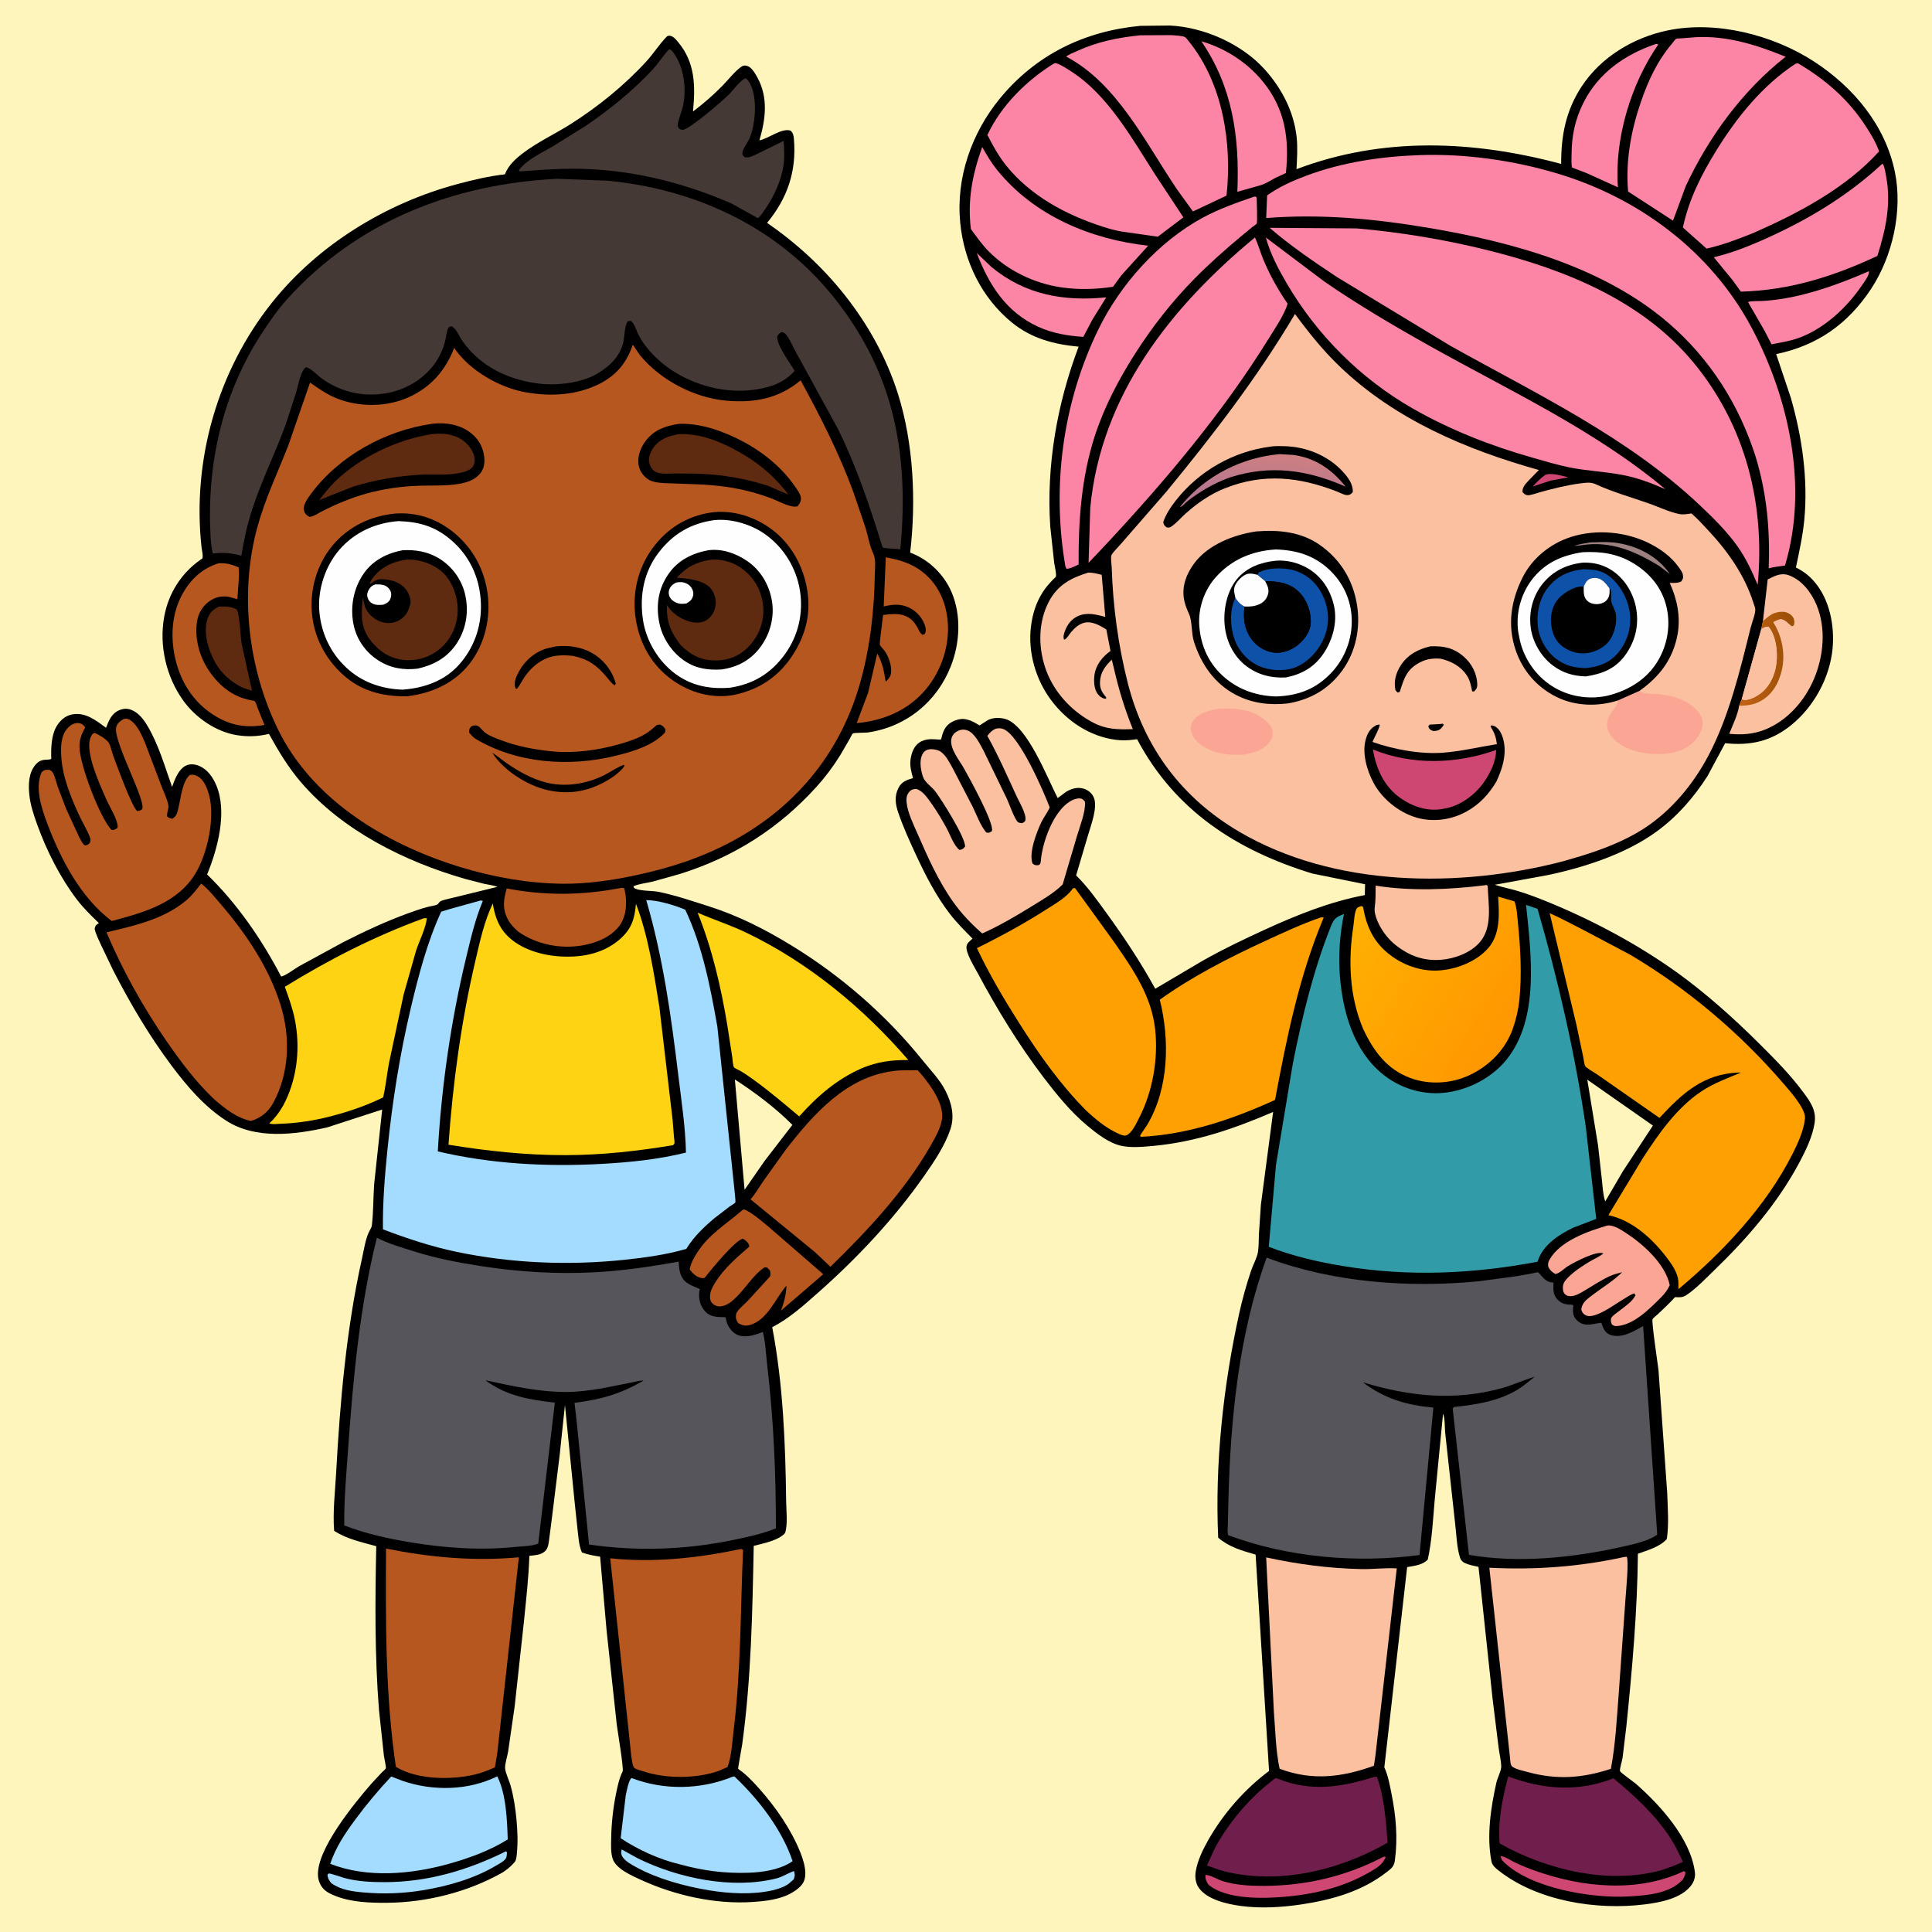 <svg version="1.1" xmlns="http://www.w3.org/2000/svg" style="display: block;" viewBox="0 0 2048 2048" width="1024" height="1024">
<defs>
	<linearGradient id="Gradient1" gradientUnits="userSpaceOnUse" x1="1898.41" y1="698.706" x2="1847.98" y2="696.638">
		<stop class="stop0" offset="0" stop-opacity="1" stop-color="rgb(153,79,5)"/>
		<stop class="stop1" offset="1" stop-opacity="1" stop-color="rgb(194,98,21)"/>
	</linearGradient>
	<linearGradient id="Gradient2" gradientUnits="userSpaceOnUse" x1="1606.39" y1="1084.37" x2="1430.98" y2="977.116">
		<stop class="stop0" offset="0" stop-opacity="1" stop-color="rgb(255,151,1)"/>
		<stop class="stop1" offset="1" stop-opacity="1" stop-color="rgb(255,176,2)"/>
	</linearGradient>
	<linearGradient id="Gradient3" gradientUnits="userSpaceOnUse" x1="1348.32" y1="481.384" x2="1344.61" y2="524.28">
		<stop class="stop0" offset="0" stop-opacity="1" stop-color="rgb(206,127,129)"/>
		<stop class="stop1" offset="1" stop-opacity="1" stop-color="rgb(182,120,144)"/>
	</linearGradient>
</defs>
<path transform="translate(0,0)" fill="rgb(254,245,189)" d="M -0 -0 L 2048 0 L 2048 2048 L -0 2048 L -0 -0 z"/>
<path transform="translate(0,0)" fill="rgb(0,0,0)" d="M 707.077 38.5 C 707.692 38.233 708.401 37.875 709.081 37.838 C 713.063 37.623 716.256 41.547 718.581 44.309 C 737.045 66.243 737.229 91.07 734.595 118.208 C 745.761 109.77 755.834 101.054 765.652 91.067 C 771.753 84.859 778.57 75.979 785.5 70.942 C 787.768 69.294 789.876 69.09 792.5 70.023 C 797.06 71.645 800.786 78.31 802.997 82.393 C 814.575 103.771 811.547 126.619 805.003 148.8 C 814.744 146.871 828.714 135.316 838.131 138.5 C 840.791 141.154 841.248 143.542 841.57 147.242 C 844.538 181.38 834.761 210.128 813.123 236.295 C 844.314 257.63 872.552 283.72 895.931 313.391 C 920.381 344.422 939.977 379.827 951.896 417.571 C 968.468 470.052 971.21 531.394 964.805 585.792 L 965.77 586.153 C 984.785 593.463 1000.81 609.101 1008.77 627.87 C 1019.13 652.287 1017.56 681.512 1008.04 705.916 C 993.132 744.124 960.34 770.684 919.687 776.486 C 917.317 776.825 905.134 776.662 904.041 777.476 C 903.208 778.097 901.387 782.117 900.773 783.184 L 890.716 800.5 C 883.38 812.355 874.853 823.734 865.498 834.071 C 825.616 878.137 777.829 908.509 721.066 926.32 L 691.903 934.534 C 685.19 936.109 677.823 936.711 671.5 939.479 L 671.92 941 C 676.466 944.801 691.438 944.008 697.981 945.346 C 715.65 948.958 733.173 954.936 750.361 960.386 C 782.314 970.517 810.328 984.743 838.833 1002.14 C 891.514 1034.29 939.498 1076.06 978.194 1124.23 C 986.51 1134.59 996.217 1144.39 1002.27 1156.3 C 1008.76 1169.07 1012.18 1183.2 1007.42 1197.22 C 1001.48 1214.72 990.328 1231.23 979.825 1246.24 C 947.971 1291.77 909.022 1333.31 867.439 1370.06 C 852.215 1383.52 836.755 1397.55 818.589 1406.89 C 830.107 1466.93 832.613 1530.64 833.356 1591.67 C 833.476 1601.54 835.209 1615.71 832.247 1625 C 825.649 1632.94 808.738 1636.14 798.976 1638.7 C 797.61 1708.89 796.298 1779.14 786.809 1848.79 C 786.442 1851.49 782.239 1874.52 782.405 1874.8 C 782.879 1875.6 786.102 1877.67 786.989 1878.39 C 791.026 1881.67 794.769 1885.2 798.343 1888.97 C 816.459 1908.12 833.398 1930.88 844.556 1954.78 C 849.327 1965 856.89 1982.94 852.217 1994.11 C 849.123 2001.5 838.722 2007.44 831.423 2010.19 C 820.948 2014.15 809.058 2015.43 797.969 2016.17 C 758.233 2018.84 715.519 2009.28 679.474 1992.75 C 670.012 1988.41 652.959 1981.14 649.456 1970.37 C 647.321 1963.81 647.747 1955.64 647.867 1948.81 C 648.147 1932.83 649.901 1916.53 653.122 1900.87 C 654.733 1893.03 656.409 1884.98 660.035 1877.79 C 661.372 1875.14 654.558 1834.07 653.777 1828.06 L 643.02 1728.5 L 636.153 1650.15 C 629.401 1649.1 623.348 1647.98 616.888 1645.69 C 613.947 1639.32 613.32 1631.16 612.539 1624.26 L 609.371 1594.58 L 598.87 1489.5 L 593.244 1542.68 L 585.076 1609 L 582.195 1631.26 C 581.607 1635.3 581.408 1639.63 578.913 1643 C 574.885 1648.45 567.257 1648.5 561.142 1649.27 C 560.434 1672.11 557.709 1695.43 555.471 1718.19 L 545.587 1808.71 L 538.598 1856.99 C 537.838 1861.67 534.968 1870.38 535.46 1874.67 C 536.099 1880.25 539.748 1887.39 541.305 1893 C 544.551 1904.7 546.387 1916.96 547.511 1929.02 C 548.622 1940.95 549.088 1952.84 547.895 1964.78 C 547.586 1967.88 547.428 1971.84 545.274 1974.24 L 544.5 1975.05 C 540.746 1979.2 537.261 1982 532.603 1984.98 C 495.93 2005.72 452.22 2016.72 410.152 2017.03 C 392.109 2017.16 372.923 2016.51 355.913 2009.93 C 351.311 2008.15 346.223 2005.86 342.816 2002.17 C 339.678 1998.78 337.633 1993.98 337.158 1989.4 C 334.286 1961.73 375.845 1911.27 393.514 1890.97 L 404.701 1878.91 C 405.709 1877.87 408.49 1875.68 409.006 1874.49 C 409.512 1873.31 407.308 1863.67 406.986 1861.4 L 401.751 1812.83 C 397.166 1755.14 397.621 1696.83 398.839 1639.01 C 383.758 1634.87 367.402 1631.44 354.219 1622.72 C 352.593 1603.13 355.222 1581.3 356.298 1561.63 C 360.448 1485.74 367.175 1408.19 383.76 1333.92 C 385.833 1324.64 387.554 1311.88 392.276 1303.66 C 393.384 1301.74 393.996 1300.59 394.252 1298.38 C 395.894 1284.28 395.63 1269.57 396.604 1255.35 L 405.123 1176.15 L 346.67 1195.14 C 312.467 1202.84 271.029 1208 240 1188.11 C 216.698 1173.17 198.109 1151.35 181.675 1129.36 C 157.878 1097.53 138.093 1063.81 119.929 1028.52 L 107.345 1002.24 C 104.715 996.484 101.675 990.701 100.309 984.5 C 101.327 980.613 101.695 980.722 104.805 978.5 C 96.657 970.586 88.524 962.727 81.617 953.678 C 63.945 930.526 49.48 901.932 39.584 874.526 C 35.795 864.032 32.14 853.351 31.053 842.184 C 30.011 831.466 30.311 818.956 37.848 810.412 C 41.197 806.616 44.362 805.465 49.301 805.298 C 51.215 805.232 52.529 805.219 54.351 804.5 C 54 793.798 54.273 779.869 59.689 770.414 C 63.291 764.125 68.842 758.84 76.148 757.382 C 90.489 754.519 101.631 763.617 112.388 771.443 C 115.291 764.073 118.229 756.412 126.023 753.003 C 130.786 750.919 135.091 750.684 139.888 752.78 C 147.055 755.909 152.034 762.319 155.963 768.841 C 168.024 788.865 174.608 812.29 182.422 834.19 C 185.169 826.316 189.219 815.307 197.241 811.5 C 201.58 809.441 206.886 810.059 211.19 811.911 C 219.918 815.667 225.54 823.705 229.151 832.161 C 241.298 860.608 230.684 899.836 219.555 926.987 C 251.338 957.754 277.594 995.996 297.978 1035.07 C 301.673 1035.03 312.928 1026.62 316.723 1024.43 L 363.592 998.869 C 386.146 987.373 408.895 976.763 432.71 968.077 C 439.466 965.612 446.291 963.253 453.243 961.397 C 456.3 960.581 460.707 960.135 463.5 958.866 C 464.584 958.374 465.55 956.241 466.627 955.575 C 469.34 953.899 474.921 953.061 478.127 952.127 L 527.323 940.099 C 523.047 938.437 517.878 937.863 513.352 936.906 L 493.018 931.681 C 428.985 913.271 362.745 880.353 318.786 828.912 C 305.462 813.319 294.973 795.873 285.104 777.977 C 273.239 780.722 262.919 781.2 250.914 779.272 C 228.838 775.727 207.11 760.584 194.229 742.616 C 176.181 717.44 168.561 684.503 174.006 654 C 178.447 629.116 192.198 607.308 213.087 592.968 L 214.481 592.02 C 215.578 588.964 213.979 583.346 213.614 580 C 203.556 487.813 230.527 393.281 288.309 320.779 C 337.306 259.301 409.332 215.307 484.898 195.115 C 501.47 190.687 518.122 186.695 535.197 184.791 C 538.857 175.311 546.404 168.382 554.296 162.386 C 570.213 150.294 588.569 141.935 605.396 131.228 C 634.139 112.938 662.362 90.107 685.349 64.865 C 693.028 56.432 699.079 46.63 707.077 38.5 z"/>
<path transform="translate(0,0)" fill="rgb(163,220,254)" d="M 659.023 1960.5 L 676.59 1970.18 C 719.015 1990.92 776.049 2002.98 822.805 1991.25 C 829.915 1989.47 835.026 1985.68 841.616 1983.39 C 842.871 1987.52 842.691 1988.05 841.376 1992.2 L 836.015 1996.88 C 831.304 2000.29 824.63 2002.46 819 2003.78 C 798.105 2008.67 772.734 2007.3 751.771 2003.82 C 725.752 1999.5 697.581 1991.9 674.271 1979.23 C 669.416 1976.59 662.654 1972.92 659.735 1968.12 C 658.221 1965.63 658.28 1963.23 659.023 1960.5 z"/>
<path transform="translate(0,0)" fill="rgb(163,220,254)" d="M 536.265 1962.5 L 537.425 1963.42 C 537.293 1965.41 537.281 1968.34 536.188 1970.06 C 534.195 1973.2 528.701 1975.93 525.46 1977.85 C 502.37 1991.54 475.313 1999.19 449 2003.63 C 427.92 2007.19 406.437 2007.96 385.163 2006.05 C 373.118 2004.97 361.346 2003.42 351.238 1996.26 C 348.665 1993.04 347.69 1991.56 347.104 1987.5 C 347.569 1987 347.854 1986.23 348.5 1986.01 C 349.896 1985.55 362.67 1990.12 364.942 1990.73 C 378.821 1994.43 393.206 1995.17 407.498 1995.16 C 453.024 1995.16 495.699 1982.64 536.265 1962.5 z"/>
<path transform="translate(0,0)" fill="rgb(95,43,16)" d="M 231.964 643.06 C 239.121 642.829 244.522 642.582 251 646.175 C 254.021 650.677 254.919 675.208 256.152 682.474 L 267.123 732.292 L 256.599 728.704 C 244.59 722.576 234.528 713.88 227.968 701.963 C 220.836 689.004 215.11 670.594 220.003 656 C 222.276 649.221 225.729 646.246 231.964 643.06 z"/>
<path transform="translate(0,0)" fill="rgb(254,245,189)" d="M 778.981 1144.28 C 800.244 1158.04 822.11 1174.4 839.968 1192.44 L 810.593 1230.52 L 789.291 1261.18 L 778.981 1144.28 z"/>
<path transform="translate(0,0)" fill="rgb(182,87,32)" d="M 656.808 941.5 C 658.607 941.114 659.695 941.134 661.5 941.258 L 662.226 943.726 C 664.782 955.37 664.353 970.05 657.467 980.136 C 648.631 993.076 632.455 999.455 617.615 1002.11 C 594.346 1006.27 568.882 1001.19 549.545 987.732 C 545.272 983.898 541.349 980.159 538.595 975.014 C 532.304 963.264 533.727 953.888 537.141 941.766 C 577.133 949.568 616.871 949.16 656.808 941.5 z"/>
<path transform="translate(0,0)" fill="rgb(182,87,32)" d="M 231.747 597.085 C 239.942 596.719 245.605 598.214 252.985 601.449 C 253.972 612.145 252.112 624.318 251.634 635.184 L 243.1 632.761 C 235.585 631.354 228.493 632.773 222.182 637.144 C 214.965 642.144 210.199 650.004 208.861 658.683 C 205.855 678.182 212.244 698.837 223.982 714.5 C 235.705 730.144 249.912 740.133 269.461 742.877 C 271.44 744.449 272.04 747.672 272.937 750.029 L 280.367 768.533 C 263.76 771.45 248.594 769.745 233.5 761.975 C 211.232 750.511 195.85 730.982 188.302 707.293 C 180.516 682.856 180.374 654.511 192.489 631.406 C 201.144 614.902 213.812 602.576 231.747 597.085 z"/>
<path transform="translate(0,0)" fill="rgb(182,87,32)" d="M 787.254 1282.5 L 789.106 1282.06 C 798.283 1286.22 806.931 1294.13 814.794 1300.48 L 872.691 1350.71 L 827.926 1389.3 C 831.152 1380.17 833.349 1372.5 833.653 1362.78 C 822.036 1376.24 813.855 1399 795.136 1404.47 C 790.026 1405.96 786.723 1404.98 782.433 1402.5 C 780.837 1400.02 780.002 1398.24 780.068 1395.22 C 780.098 1393.82 780.333 1392.35 781.071 1391.14 C 783.798 1386.67 789.156 1382.74 792.77 1378.79 L 816.248 1353.11 C 817.034 1350.05 816.911 1349.55 815.998 1346.5 L 813.201 1343.69 C 811.151 1343.28 810.882 1343.08 809.07 1344.37 C 798.708 1351.74 790.148 1365.46 780.968 1374.6 C 776.199 1379.34 770.819 1384.12 763.826 1384.8 C 760.669 1385.11 757.46 1383.9 755.216 1381.67 C 752.891 1379.35 752.53 1376.79 752.683 1373.62 C 752.946 1368.15 755.682 1363.44 758.545 1358.91 C 767.749 1344.33 781.315 1332.69 794.25 1321.5 L 794.169 1320.57 C 793.397 1317.08 790.445 1314.73 787.5 1313.1 C 779.382 1314.4 752.771 1347.14 746.988 1354.5 C 745.967 1354.81 745.717 1354.96 744.5 1354.86 C 738.881 1354.37 734.054 1349.98 731.166 1345.5 C 732.047 1339.47 735.624 1333.17 738.881 1328.05 C 751.53 1308.16 769.378 1298.06 786.491 1283.17 L 787.254 1282.5 z"/>
<path transform="translate(0,0)" fill="rgb(182,87,32)" d="M 938.986 590.763 C 953.697 593.538 966.541 597.181 978.482 606.694 C 994.097 619.134 1002.33 637.293 1004.45 656.859 C 1007.27 682.814 998.349 710.396 981.722 730.38 C 963.025 752.851 936.734 763.952 908.126 766.522 L 920.268 734.234 L 929.949 692.661 C 935.247 702.405 937.18 711.346 938.771 722.148 L 939.402 722.308 C 940.948 720.442 943.346 717.997 944.038 715.642 C 946.304 707.929 942.262 696.367 937.807 690.026 C 936.564 688.257 933.39 685.351 932.69 683.531 C 932.066 681.909 935.735 656.166 936.141 651.902 C 952.066 649.761 964.666 649.88 972.984 665.991 C 974.405 668.742 975.191 671.301 978 672.934 L 980.179 672.227 C 981.67 669.465 981.632 667.634 980.872 664.5 C 979.059 657.024 973.218 649.711 966.701 645.753 C 957.496 640.163 948.546 640.174 938.475 642.477 L 936.751 642.88 L 938.986 590.763 z"/>
<path transform="translate(0,0)" fill="rgb(163,220,254)" d="M 776.38 1883.5 L 778.491 1883.08 C 804.201 1907.41 828.733 1939.05 840.166 1972.81 L 837.409 1974.75 C 824.36 1982.36 808.2 1984.66 793.331 1985.19 C 768.247 1986.07 744.65 1982.93 720.489 1976.22 C 698.989 1971.2 676.243 1960.73 657.933 1948.59 L 663.328 1903.08 C 664.182 1899.17 666.39 1886.74 669.505 1884.76 C 703.577 1897.98 742.632 1897.19 776.38 1883.5 z"/>
<path transform="translate(0,0)" fill="rgb(163,220,254)" d="M 414.712 1883.17 L 426.938 1887.86 C 459.118 1898.85 496.504 1898.16 527.158 1882.96 C 536.586 1902.16 537.492 1928.7 538.241 1949.87 C 519.193 1961.81 496.808 1969.89 475.243 1975.89 C 435.288 1986.94 389.368 1991.04 350.045 1975.74 C 355.958 1958 365.596 1943.76 376.599 1928.85 C 388.493 1912.73 400.99 1897.76 414.712 1883.17 z"/>
<path transform="translate(0,0)" fill="rgb(254,211,20)" d="M 448.941 973.5 C 450.183 973.312 451.25 973.303 452.5 973.32 C 451.347 983.96 444.374 997.568 441.021 1007.88 L 427.893 1054.16 L 412.225 1127.51 C 410.099 1139.34 408.824 1151.57 406.21 1163.26 C 388.731 1171.81 370.72 1178.05 351.898 1182.99 C 333.767 1187.74 315.477 1190.7 296.746 1191.25 C 293.512 1191.35 288.218 1192.21 285.5 1190.63 L 289.106 1187.33 C 294.956 1180.84 299.171 1174.47 302.902 1166.57 C 315.389 1140.14 318.254 1109.38 312.551 1080.79 C 310.16 1068.81 306.051 1057.5 301.924 1046.04 C 348.919 1017.07 397.104 992.497 448.941 973.5 z"/>
<path transform="translate(0,0)" fill="rgb(69,57,54)" d="M 708.99 52.5 L 710.373 52.406 C 712.273 53.566 713.272 54.914 714.522 56.723 C 724.843 71.654 727.701 93.014 724.344 110.652 C 723.006 117.684 719.772 124.352 718.565 131.376 C 718.06 134.313 718.547 134.391 720.253 136.732 C 721.336 137.026 722.38 137.55 723.5 137.615 C 729.995 137.99 765.569 107.183 771.949 100.922 C 776.485 96.472 784.704 84.956 790.5 82.882 C 791.641 83.95 792.81 84.987 793.678 86.304 C 803.415 101.067 801.184 130.425 794.748 146.161 C 792.869 150.757 787.723 157.051 787.006 161.468 C 786.58 164.089 787.541 164.623 789.097 166.5 C 794.15 167.931 799.404 164.652 803.899 162.533 L 830.615 149.391 C 831.331 157.223 831.702 166.707 830.634 174.508 C 828.371 191.042 820.418 208.465 810.877 222 C 808.756 225.009 806.383 229.107 803.437 231.283 L 775.345 215.674 C 727.389 194.768 676.198 181.57 623.815 179.216 C 599.454 178.121 575.265 179.8 551 181.713 L 549.994 180.5 C 557.561 169.615 574.624 161.82 585.913 155.209 L 620.59 133.655 C 646.09 116.201 670.771 96.415 691.828 73.716 C 698.029 67.032 702.767 59.166 708.99 52.5 z"/>
<path transform="translate(0,0)" fill="rgb(254,211,20)" d="M 739.519 967.484 C 756.588 974.928 774.257 980.594 791.14 988.698 C 857.008 1020.31 915.359 1068.53 962.853 1123.68 C 945.067 1123.55 930.187 1125.44 913.732 1132.3 C 886.959 1144.06 866.493 1161.84 847.214 1183.43 C 831.245 1170.01 815.513 1156.62 798.589 1144.38 C 794.052 1141.1 789.512 1137.96 784.678 1135.13 C 783.265 1134.3 779.034 1132.54 778.101 1131.39 C 776.906 1129.92 776.569 1122.98 776.235 1120.69 L 771.027 1087 C 764.199 1045.94 755.033 1006.17 739.519 967.484 z"/>
<path transform="translate(0,0)" fill="rgb(182,87,32)" d="M 130.474 762.5 L 132.137 761.961 C 134.916 761.465 137.345 762.679 139.474 764.333 C 146.067 769.456 150.403 779.593 153.642 787.081 L 170.962 832.794 C 173.304 839.168 177.422 847.239 178.54 853.765 C 179.121 857.153 176.598 861.284 177.175 865.5 C 179.028 867.017 180.157 867.475 182.5 867.946 C 187.313 865.297 187.834 861.463 189.11 856.423 C 191.629 846.478 193.153 828.145 201.244 821.5 C 204.621 820.979 206.038 821.147 209.132 822.721 C 216.271 826.353 219.692 835.591 221.64 842.828 C 228.081 866.756 220.043 904.062 207.719 925.05 C 188.751 957.354 152.372 967.358 118.405 976.285 C 85.367 951.38 64.451 910.949 50.104 872.932 C 44.08 856.967 36.689 834.99 44.176 818.5 C 47.595 815.562 48.159 816.077 52.5 816.093 C 53.386 816.706 54.468 817.106 55.158 817.934 C 57.988 821.329 59.56 829.245 61.022 833.5 L 70.035 857.191 L 81.822 882.801 C 84.014 887.339 85.932 892.383 89.5 896.014 C 92.867 895.991 92.747 895.772 95.292 893.5 C 96.086 890.776 96.027 889.185 94.943 886.5 C 92.081 879.417 87.872 872.629 84.609 865.69 C 75.62 846.571 66.423 824.255 65.015 802.924 C 64.326 792.475 64.223 779.936 71.787 771.74 C 74.611 768.68 78.699 766.125 83.034 766.487 C 86.566 766.782 88.268 768.303 90.349 771 C 86.647 777.579 84.353 783.387 84.213 791 C 83.88 809.081 105.773 866.705 118.171 879.74 C 121.506 879.882 121.954 879.249 124.684 877.5 C 125.66 870.205 116.163 855.202 112.972 847.997 C 107.977 836.719 102.971 825.435 99.174 813.681 C 96.333 804.888 91.97 788.903 96.659 780.317 C 97.918 778.012 98.085 777.598 100.5 776.948 C 104.698 778.739 112.262 783.221 114.931 786.864 C 117.163 789.909 118.563 797.157 119.98 801 C 123.498 810.544 140.218 856.377 145.5 859.811 C 147.28 859.468 148.714 859.331 150.199 858.197 C 157.132 852.903 120.562 787.115 123.042 771.545 C 123.76 767.037 126.887 764.837 130.474 762.5 z"/>
<path transform="translate(0,0)" fill="rgb(182,87,32)" d="M 946.825 1135.38 C 955.032 1134.09 964.444 1134.71 972.81 1134.47 C 983.486 1146.21 999.709 1167.37 998.771 1184.13 C 998.192 1194.47 990.953 1206.71 985.895 1215.5 C 958.469 1263.12 919.43 1304.67 880.285 1342.84 L 864.231 1327.57 L 795.568 1271.33 C 800.7 1265.5 804.788 1258.43 809.154 1252 L 833.087 1218.52 C 862.4 1180.99 896.925 1141.61 946.825 1135.38 z"/>
<path transform="translate(0,0)" fill="rgb(182,87,32)" d="M 213.217 936.619 C 220.754 942.429 227.4 950.722 233.612 957.961 C 260.707 989.536 285.124 1025.6 297.5 1065.59 C 307.928 1099.29 306.824 1137.01 289.956 1168.51 C 284.601 1178.51 276.936 1184.98 266.019 1188.26 C 250.757 1185.09 238.762 1175.34 227.194 1165.44 C 207.84 1147.09 191.998 1126.06 176.905 1104.19 C 151.859 1067.9 130.047 1028.92 112.881 988.286 C 142.362 981.322 173.807 974.421 197.538 954.318 C 203.612 949.172 208.396 942.908 213.217 936.619 z"/>
<path transform="translate(0,0)" fill="rgb(182,87,32)" d="M 783.061 1642.5 C 785.551 1642.03 785.382 1641.54 787.651 1643 C 784.889 1706.73 785.537 1769.96 777.767 1833.48 C 776.182 1846.43 775.631 1860.77 771.289 1873.09 L 762.393 1877.06 C 738.13 1885.7 705.593 1885.73 681.187 1877.45 C 678.935 1876.68 674.382 1875.63 672.581 1874.19 C 670.329 1872.4 669.849 1865.21 669.263 1862.26 L 646.876 1651.86 C 692.468 1656.68 738.377 1651.73 783.061 1642.5 z"/>
<path transform="translate(0,0)" fill="rgb(182,87,32)" d="M 409.22 1641.57 C 456.308 1650.94 502.042 1655.17 550.003 1650.79 L 527.171 1858.2 L 524.67 1873.44 C 517.522 1876.6 510.632 1879.38 502.998 1881.16 C 478.227 1886.94 442.053 1886.71 419.655 1872.91 C 408.301 1796.62 408.838 1718.54 409.22 1641.57 z"/>
<path transform="translate(0,0)" fill="rgb(254,211,20)" d="M 522.394 957.685 C 524.042 968.536 527.423 979.589 534.464 988.239 C 547.659 1004.45 570.787 1011.97 590.958 1013.64 C 614.236 1015.56 638.033 1011.8 656.305 996.286 C 669.283 985.268 672.712 974.533 674.141 958.019 C 687.279 992.145 693.171 1031.43 698.972 1067.5 L 712.989 1187 L 714.489 1205.64 C 714.599 1207.24 715.277 1210.64 714.915 1211.98 C 714.703 1212.75 713.972 1213.28 713.5 1213.93 C 675.782 1220.25 638.232 1224.38 599.925 1224.49 C 557.847 1224.62 516.871 1220.16 475.418 1213.45 C 480.066 1147.77 488.964 1082.33 503.986 1018.19 C 508.798 997.644 513.247 976.811 522.394 957.685 z"/>
<path transform="translate(0,0)" fill="rgb(163,220,254)" d="M 509.672 954.5 L 511.808 955.047 C 503.787 974.22 499.057 994.659 494.193 1014.82 C 478.04 1081.76 467.968 1151.79 464.076 1220.55 C 521.022 1233.9 579.775 1237 638.057 1233.76 C 667.896 1232.1 698.102 1229.04 727.141 1221.79 C 726.623 1194.84 722.302 1166.92 719.064 1140.13 C 711.433 1076.99 702.924 1015.34 685.052 954.15 C 697.427 954.193 714.944 959.521 726.377 964.286 C 744.678 1002.9 753.016 1046.42 760.417 1088.24 L 778.336 1259.25 C 778.48 1261.34 780.039 1273.72 779.497 1274.66 C 778.933 1275.63 774.517 1278.18 773.428 1278.96 L 757.406 1291.26 C 746.557 1300.37 735.902 1310.54 728.312 1322.6 L 727.506 1323.89 C 705.967 1330.11 683.701 1333.15 661.453 1335.48 C 602.755 1341.62 541.798 1339.14 484 1327.01 C 457.123 1321.36 431.55 1312.92 405.932 1303.14 C 405.569 1274.74 407.896 1246.22 410.777 1218 C 415.947 1167.36 423.878 1117.35 435.635 1067.81 C 443.784 1033.47 452.911 998.606 467.683 966.422 L 477.049 963.544 L 509.672 954.5 z"/>
<path transform="translate(0,0)" fill="rgb(86,85,91)" d="M 399.531 1312.04 C 411.192 1318.27 425.411 1322.23 438 1326.25 C 461.288 1333.69 485.156 1338.3 509.283 1342.04 C 549.2 1348.22 589.62 1350.83 630 1348.69 C 660.089 1347.1 689.726 1342.71 719.358 1337.42 C 719.662 1341.61 719.921 1345.98 721.218 1350 C 724.707 1360.82 732.964 1362.32 741.827 1366.5 C 741.415 1368.05 741.196 1369.53 741.116 1371.14 C 740.746 1378.57 742.734 1385.28 748.049 1390.7 C 753.732 1396.5 761.305 1396.08 768.877 1396.28 C 769.89 1398.51 769.988 1400.75 770.821 1403 C 772.526 1407.6 777.054 1413.07 781.646 1414.98 C 790.477 1418.66 800.295 1415.15 808.637 1411.94 C 811.492 1422.89 811.903 1435.67 813.245 1447 C 820.024 1504.25 822.563 1562.51 822.479 1620.16 C 808.509 1625.79 792.838 1629.19 778.1 1632.27 C 727.278 1642.89 675.75 1644.67 624.399 1637.28 L 611.235 1506.24 L 609.025 1487.03 C 636.518 1483.69 658.243 1477.56 682.242 1463.44 C 678.367 1463.2 673.372 1464.77 669.449 1465.52 L 637.373 1471.86 C 625.126 1473.78 612.839 1475.54 600.41 1475.55 C 571.088 1475.55 542.954 1469.31 514.481 1463.07 C 536.718 1479.77 561.196 1483.8 588.139 1486.85 L 570.557 1636.2 L 569.8 1636.56 C 563.493 1639.05 554.109 1639 547.354 1639.71 C 509.791 1643.68 471.74 1641.04 434.597 1634.84 C 410.984 1630.91 387.272 1625.69 364.92 1617.03 C 364.591 1589.71 367.177 1561.94 369.11 1534.68 C 374.367 1460.55 381.454 1384.26 399.531 1312.04 z"/>
<path transform="translate(0,0)" fill="rgb(69,57,54)" d="M 590.726 189.514 L 643.666 191.521 C 735.67 200.199 821.74 239.527 881.019 311.692 C 907.397 343.803 928.061 379.936 940.751 419.609 C 957.53 472.069 959.668 527.871 954.357 582.277 C 948.258 581.424 941.499 581.824 935.599 580.402 C 922.203 537.011 908.268 495.301 888.157 454.46 L 843.802 373.454 C 841.028 368.657 835.843 356.025 831.5 353.045 C 830.629 352.447 829.5 352.365 828.5 352.026 C 826.098 353.304 825.244 354.163 823.854 356.5 C 823.267 366.155 837.259 384.307 842.354 393.168 C 831.163 405.565 817.808 410.26 801.654 412.818 C 758.947 419.579 709.72 400.854 683.715 365.866 C 680.691 361.797 678.043 357.489 675.902 352.89 C 673.705 348.17 672.792 343.159 668.5 340.066 L 665.5 340.581 C 661.614 345.166 662.221 358.429 660.197 365 C 655.275 380.975 642.775 391.093 628.609 398.581 C 611.153 406.488 588.726 409.005 569.784 406.46 C 538.16 402.21 509.114 388.337 490.274 361.636 C 486.774 356.676 483.978 348.343 478.5 345.804 C 476.468 346.383 475.901 346.249 474.945 348.302 C 473.43 351.56 473.061 356.101 472.299 359.636 C 470.275 369.033 465.913 378.551 460.245 386.295 C 448.316 402.594 427.887 414.272 407.951 417.06 L 406 417.326 C 382.167 420.731 359.056 414.576 339.795 400.244 C 335.594 397.119 329.313 389.813 324.145 389.355 C 318.379 393.867 316.279 408.104 314.172 415.157 L 303.034 449.438 C 292.066 479.736 277.492 508.901 267.5 539.473 C 262.236 555.58 258.476 572.366 255.851 589.095 C 245.255 586.12 236.473 585.404 225.597 586.757 C 224.1 580.742 223.505 574.505 223.174 568.326 C 219.065 491.674 235.778 416.851 278.198 352.317 C 286.233 340.093 294.711 327.859 304.519 316.989 C 379.12 234.315 481.062 195.002 590.726 189.514 z"/>
<path transform="translate(0,0)" fill="rgb(182,87,32)" d="M 670.785 365.373 L 678.52 376.687 C 700.101 402.925 735.924 421.683 769.765 424.705 C 799.506 427.361 825.529 422.59 848.689 403.173 C 869.863 441.91 889.508 480.406 904.726 521.943 L 917.725 560.162 C 920.201 568.39 921.814 578.716 925.54 586.37 C 928.772 593.009 927.437 602.129 927.327 609.393 C 926.727 648.879 921.886 689.874 910.645 727.819 C 889.313 799.83 842.303 856.215 776.023 891.822 C 743.186 909.463 710.226 920.022 673.893 927.811 C 648.629 933.228 621.896 937.102 596 936.794 C 559.777 936.361 523.385 929.87 488.756 919.415 L 475.417 915.123 C 402.412 890.391 329.935 844.964 294.929 773.723 C 262.888 708.516 253.532 628.35 272.995 558.07 C 281.162 528.578 294.355 500.861 305.522 472.462 L 328.666 405.526 C 337.894 412.069 346.887 418.339 357.474 422.5 C 381.189 431.82 410.25 431.586 433.5 420.978 C 456.908 410.299 472.357 392.458 481.496 368.667 L 482.92 370.875 C 499.044 393.396 530.026 411.054 557.092 415.824 C 583.283 420.439 610.709 419.184 634.863 407.178 C 653.319 398.005 664.273 384.681 670.785 365.373 z"/>
<path transform="translate(0,0)" fill="rgb(0,0,0)" d="M 521.861 797.983 C 527.142 801.221 531.871 805.429 536.991 808.938 C 549.706 817.652 563.055 825.29 578 829.282 C 598.628 834.791 621.638 831.134 640.561 821.654 C 647.377 818.239 653.822 813.431 661 810.882 L 662.141 811.5 L 659.896 814.794 C 656.115 818.653 652.002 822.134 647.443 825.042 C 626.563 838.362 604.912 843.055 580.525 837.586 C 559.071 832.776 533.612 816.649 521.861 797.983 z"/>
<path transform="translate(0,0)" fill="rgb(0,0,0)" d="M 589.42 685.202 C 602.079 683.812 616 685.663 627.203 691.992 C 639.82 699.121 649.152 710.96 652.805 725 L 651.564 726.5 C 647.963 724.212 645.642 720.76 642.951 717.52 C 632.653 705.126 623.156 698.516 607.245 695.255 C 601.587 694.616 595.668 694.419 590 695.079 C 576.413 696.66 564.567 705.57 556.805 716.505 C 553.629 720.979 551.491 725.924 548 730.213 L 546.5 729.826 L 546.04 728.507 C 544.581 722.843 547.243 717.022 549.901 712.133 C 556.492 700.012 567.094 690.855 580.5 687.107 L 589.42 685.202 z"/>
<path transform="translate(0,0)" fill="rgb(0,0,0)" d="M 696.336 768.5 L 699.5 768.045 C 701.69 769.106 703.057 769.766 704.469 771.812 C 705.958 773.971 705.37 774.077 704.924 776.5 C 692.582 790.23 670.706 796.666 653.397 800.971 C 603.848 813.297 547.989 809.569 503.608 782.906 C 501.156 781.026 499.337 779.069 497.366 776.696 C 497.224 772.959 497.229 772.995 499.5 770.019 C 507.999 766.227 509.222 773.441 515.44 777.557 C 519.797 780.441 525.47 782.478 530.339 784.359 C 547.783 791.095 566.811 794.7 585.371 796.489 C 608.337 798.703 632.515 795.425 654.66 789.373 C 664.677 786.636 675.717 783.103 684.628 777.701 C 688.774 775.187 692.612 771.608 696.336 768.5 z"/>
<path transform="translate(0,0)" fill="rgb(0,0,0)" d="M 719.582 449.33 C 741.858 448.458 764.318 456.246 784 466.167 C 806.599 477.558 828.239 494.485 842.596 515.525 C 844.793 518.746 848.102 522.986 848.86 526.812 C 849.611 530.602 847.796 533.753 845.616 536.615 C 839.005 538.913 826.081 531.696 819.421 528.977 C 803.649 522.87 787.581 518.672 770.855 516.22 C 760.529 514.706 749.926 513.819 739.5 513.407 L 704.5 512.144 C 698.437 511.707 691.591 511.338 686.469 507.715 C 681.371 504.109 677.681 498.527 676.825 492.297 C 675.602 483.398 679.158 474.343 684.477 467.334 C 693.346 455.645 705.555 451.413 719.582 449.33 z"/>
<path transform="translate(0,0)" fill="rgb(95,43,16)" d="M 719.251 460.25 C 724.634 459.908 729.875 460.338 735.208 461.057 C 749.24 462.949 763.483 468.643 776.004 475.113 C 800.737 487.893 818.816 502.349 835.881 524.342 L 813.767 514.856 C 793.965 508.528 774.569 504.73 753.855 502.949 C 741.175 501.858 728.532 501.932 715.82 501.92 C 709.766 501.914 699.732 503.116 694.5 499.933 C 690.834 497.703 688.755 493.782 688.094 489.678 C 687.271 484.571 689.8 478.656 692.657 474.578 C 699.155 465.301 708.685 462.271 719.251 460.25 z"/>
<path transform="translate(0,0)" fill="rgb(0,0,0)" d="M 457.304 449.363 C 466.063 448.108 476.083 448.646 484.538 451.352 C 495.534 454.873 504.99 461.882 510.008 472.5 C 513.171 479.195 514.906 489.307 512.158 496.5 C 509.201 504.242 501.746 508.938 494.086 511.203 C 479.406 515.542 461.035 514.434 445.774 514.834 C 417.847 515.566 390.631 520.696 364.74 531.317 C 357.048 534.26 349.352 537.941 341.995 541.63 C 337.755 543.757 332.688 547.566 328 547.9 C 324.725 546.025 322.984 544.424 322.119 540.617 C 320.924 535.355 326.744 527.399 329.813 523.271 C 359.532 483.305 408.352 456.428 457.304 449.363 z"/>
<path transform="translate(0,0)" fill="rgb(95,43,16)" d="M 456.714 460.334 C 466.053 459.238 475.629 459.352 484.341 463.257 C 492.49 466.909 499.17 473.411 502.179 481.947 C 503.449 485.55 503.707 490.437 501.74 493.83 C 498.631 499.193 490.918 500.652 485.397 501.683 C 472.766 504.041 459.53 502.576 446.742 503.164 C 422.169 504.294 398.231 508.648 374.699 515.716 L 338.409 530.088 C 343.817 523.233 349.156 516.243 355.454 510.167 C 382.153 484.405 420.26 466.39 456.714 460.334 z"/>
<path transform="translate(0,0)" fill="rgb(0,0,0)" d="M 753.661 543.292 C 774.427 540.426 795.636 546.346 813.046 557.632 C 835.373 572.104 849.577 595.226 854.884 621.049 C 860.504 648.4 854.641 673.049 839.219 696.037 C 824.445 718.06 803.564 731.472 777.776 736.676 L 776.812 736.852 C 754.493 740.667 731.619 734.176 713.283 721.252 C 691.374 705.81 678.28 683.054 674.028 656.851 C 669.7 630.173 675.745 602.817 691.835 580.995 C 707.306 560.013 727.988 547.23 753.661 543.292 z"/>
<path transform="translate(0,0)" fill="rgb(255,254,254)" d="M 757.302 551.334 C 775.563 549.557 796.396 555.821 811.261 566.468 C 830.858 580.506 844.072 601.972 847.919 625.72 C 851.803 649.704 846.325 673.906 831.943 693.639 C 817.222 713.837 798.801 725.061 774.251 728.946 C 752.802 730.736 733.355 727.216 715.816 714.252 C 697.801 700.936 684.764 679.104 681.546 656.873 C 677.832 631.217 682.376 606.313 698.329 585.58 C 713.561 565.784 732.588 554.686 757.302 551.334 z"/>
<path transform="translate(0,0)" fill="rgb(0,0,0)" d="M 750.783 583.266 C 765.313 581.431 779.581 586.323 791.544 594.365 C 806.018 604.093 815.094 619.252 818.147 636.249 C 821.191 653.196 816.79 670.916 806.824 684.866 C 796.463 699.368 782.343 707.126 764.868 709.671 C 750.696 710.49 738.088 708.83 726.011 700.793 C 712.464 691.778 702.294 676.717 698.998 660.761 C 695.096 641.87 697.676 624.108 708.859 608.116 C 718.966 593.664 733.895 586.467 750.783 583.266 z"/>
<path transform="translate(0,0)" fill="rgb(255,254,254)" d="M 716.826 617.5 C 719.314 617.113 722.004 616.78 724.475 617.388 C 728.266 618.322 731.511 620.392 733.444 623.834 C 734.985 626.579 735.427 629.471 734.407 632.504 C 733.159 636.211 730.819 637.925 727.5 639.709 C 725.405 639.965 723.099 640.223 721 639.978 C 717.397 639.556 713.07 637.338 710.901 634.388 C 709.094 631.931 708.427 628.754 709.22 625.738 C 710.313 621.579 713.195 619.33 716.826 617.5 z"/>
<path transform="translate(0,0)" fill="rgb(95,43,16)" d="M 753.688 593.308 C 762.985 592.605 773.078 594.726 781.211 599.358 C 793.498 606.357 803.033 617.883 806.855 631.582 L 807.24 633 C 810.981 645.991 809.3 660.561 802.979 672.5 C 796.911 683.962 786.18 694.307 773.555 697.944 L 772.116 698.342 C 767.928 699.541 764.11 699.959 759.774 700.05 C 743.855 700.384 733.018 694.976 721.762 684.075 C 711.096 670.433 706.227 658.942 707.041 641.368 L 708.334 643.472 C 713.993 651.381 724.568 658.011 734.158 659.601 C 739.948 660.56 745.469 660.091 750.271 656.46 C 755.614 652.421 758.379 646.095 758.748 639.5 C 759.027 634.506 756.707 627.531 753.445 623.794 C 745.381 614.552 728.93 613.247 717.402 612.369 C 727.973 600.783 738.361 595.669 753.688 593.308 z"/>
<path transform="translate(0,0)" fill="rgb(0,0,0)" d="M 418.862 544.409 C 440.52 542.855 460.277 548.916 477.622 561.871 C 499.527 578.232 513.025 601.707 516.817 628.805 C 520.424 654.572 514.181 682.068 498.268 702.889 C 481.903 724.3 457.812 734.78 431.678 738.112 C 408.135 738.341 386.234 733.765 367.5 718.564 C 347.17 702.067 333.66 678.195 330.843 652.098 C 328.012 625.86 335.592 598.438 352.661 578.053 C 369.392 558.071 393.22 546.854 418.862 544.409 z"/>
<path transform="translate(0,0)" fill="rgb(255,254,254)" d="M 422.477 552.408 C 444.476 553.16 461.113 557.918 478.103 572.39 C 497.086 588.56 507.581 610.512 509.525 635.216 C 511.508 660.42 503.995 684.549 487.43 703.691 C 471.92 721.614 449.862 729.366 426.828 731.051 C 406.413 730.478 386.321 724.119 370.555 710.788 C 351.54 694.71 340.456 672.439 338.478 647.721 C 336.646 624.829 344.862 599.851 359.996 582.5 C 376.044 564.102 398.386 554.115 422.477 552.408 z"/>
<path transform="translate(0,0)" fill="rgb(0,0,0)" d="M 426.869 583.256 C 440.291 582.592 452.925 584.576 464.627 591.488 C 478.635 599.762 489.065 613.622 492.893 629.5 C 497.134 647.087 494.6 665.428 484.918 680.816 C 474.995 696.586 460.518 704.771 442.776 708.795 C 427.775 710.554 413.869 708.315 401 700.035 C 387.321 691.233 377.707 677.42 374.646 661.421 C 371.153 643.154 374.706 623.823 385.249 608.4 C 395.104 593.983 410.091 586.436 426.869 583.256 z"/>
<path transform="translate(0,0)" fill="rgb(255,254,254)" d="M 397.869 619.5 C 400.462 619.366 403.464 619.519 406 620.051 C 409.252 620.734 412.223 623.179 413.726 626.11 C 415.103 628.797 414.993 631.51 413.983 634.305 C 412.613 638.095 410.027 639.446 406.5 640.951 C 402.733 641.455 398.501 641.589 395 639.886 C 392.387 638.616 390.446 636.268 389.671 633.5 C 388.759 630.237 389.352 627.875 391.028 625 C 392.757 622.034 394.638 620.48 397.869 619.5 z"/>
<path transform="translate(0,0)" fill="rgb(95,43,16)" d="M 430.19 593.286 C 432.965 593.032 435.491 593.113 438.269 593.398 C 451.466 594.749 465.628 601.096 473.786 611.795 C 482.634 623.399 486.714 639.728 484.651 654.188 C 482.616 668.452 475.371 681.138 463.783 689.747 C 452.504 698.127 437.821 701.583 424 698.996 C 409.41 696.266 398.774 687.492 390.39 675.63 C 381.675 661.293 383.268 649.548 384.55 633.755 L 386.976 643.5 C 389.457 650.055 395.974 656.055 402.397 658.613 C 408.433 661.016 415.26 661.144 421.232 658.514 C 426.249 656.305 430.829 651.834 432.822 646.707 L 433.351 645.254 L 435.056 640.177 C 436.006 635.691 433.367 628.818 430.657 625.211 C 425.412 618.233 417.424 615.153 408.957 614.247 C 402.316 613.537 398.939 613.888 393.729 618.149 L 392.876 618.865 L 391.888 618.5 C 392.563 616.768 393.349 615.111 394.464 613.611 C 403.605 601.313 415.381 595.677 430.19 593.286 z"/>
<path transform="translate(0,0)" fill="rgb(0,0,0)" d="M 1208.57 27.407 L 1239.91 27.058 C 1276.07 28.697 1316.2 46.498 1340.5 73.443 C 1358.68 93.596 1371.59 118.319 1374.52 145.537 C 1375.7 156.568 1374.9 168.289 1374.33 179.338 C 1465.63 144.699 1561.81 148.753 1654.91 173.764 C 1654.78 143.716 1659.82 117.509 1676.39 92.003 C 1696.76 60.649 1731.27 39.916 1767.5 32.306 C 1819.01 21.486 1879.49 36.966 1922.93 65.219 C 1964.69 92.374 1998.58 132.774 2008.7 182.5 C 2017.04 223.432 2006.28 271.521 1983.44 306.211 C 1958.93 343.429 1926.31 366.364 1882.81 375.35 L 1898.38 421.787 C 1910.33 463.355 1916.78 508.237 1912.59 551.458 C 1910.94 568.427 1907.24 584.944 1903.74 601.598 C 1911.62 605.478 1917.71 610.112 1923.4 616.754 C 1939.52 635.538 1944.9 663.394 1942.61 687.5 C 1939.67 718.445 1922.77 749.262 1898.69 768.688 C 1877.36 785.891 1855.63 790.628 1828.73 787.821 L 1809.91 822.87 C 1795.18 845.708 1777.83 865.685 1755.74 881.701 C 1723.37 905.175 1679.67 919.462 1640.84 927.601 L 1584.56 937.897 C 1592.62 940.575 1601.03 942.129 1609.17 944.575 C 1620.6 948.01 1632.05 952.487 1643.09 957.041 C 1689.64 976.233 1736.99 1001.61 1777.9 1031.03 C 1808.33 1052.9 1837.72 1079.29 1864.26 1105.66 C 1880.72 1122.01 1897.71 1139.11 1911.51 1157.78 C 1919.19 1168.15 1925.65 1177.05 1923.53 1190.61 C 1921.28 1204.97 1914.15 1219.68 1907.36 1232.4 C 1884.2 1275.77 1851.84 1313.09 1816.64 1347.05 C 1808.18 1355.21 1799.46 1364.4 1789.9 1371.28 L 1788.5 1372.26 C 1784.47 1375.12 1781.97 1375.29 1777.18 1375.08 L 1775.63 1375.01 C 1769.86 1381.39 1763.6 1387.22 1757.35 1393.12 C 1756.39 1394.02 1752.1 1397.45 1751.75 1398.39 C 1750.62 1401.41 1757.36 1446.13 1758.05 1452.17 L 1767.31 1582.31 C 1767.82 1598.23 1769.29 1615.61 1766.9 1631.37 C 1759.6 1639.82 1746.48 1643.26 1736.24 1647.05 C 1735.68 1707.79 1730.18 1769.55 1724.01 1830 L 1719.97 1863.5 C 1719.51 1866.46 1716.66 1875.44 1717.29 1877.47 C 1717.79 1879.08 1731.93 1889 1733.94 1890.75 C 1759.73 1913.37 1792.2 1948.98 1796.66 1984.63 C 1797.35 1990.14 1795.58 1995.08 1792.14 1999.35 C 1781.39 2012.68 1759.73 2016.69 1743.62 2018.72 C 1692.33 2025.17 1629.38 2015.24 1588.15 1982.5 C 1584.98 1979.98 1581.82 1977.26 1581.02 1973.18 C 1575.73 1946.29 1580.32 1916.02 1586.22 1889.67 C 1587.31 1884.82 1591.51 1876.78 1591.38 1872.41 C 1591.21 1866.28 1589.42 1859.02 1588.63 1852.83 L 1582.15 1800.42 L 1567.28 1660.95 C 1562.44 1659.88 1556.97 1658.88 1552.5 1656.73 C 1550.41 1655.73 1548.59 1653.84 1547.85 1651.62 C 1544.19 1640.63 1543.92 1626.66 1542.51 1615.16 L 1532 1519.22 C 1531.3 1512.69 1532 1504.6 1529.68 1498.5 L 1520.74 1591.24 C 1518.92 1611.96 1517.99 1632.83 1513.5 1653.18 C 1508.03 1659.09 1499.15 1659.83 1491.64 1661.21 L 1467.44 1873.45 C 1471.43 1882.09 1473.16 1891.96 1475.02 1901.24 C 1479.75 1924.93 1481.88 1948.25 1478.61 1972.31 C 1477.71 1978.91 1474.43 1981.03 1469.5 1984.85 C 1443.44 2005.04 1411.88 2013.89 1379.72 2018.73 C 1358.64 2021.91 1336.17 2023.23 1314.94 2020.35 C 1300.79 2018.42 1279.54 2013.65 1270.81 2001.18 C 1267.37 1996.26 1266.57 1989.9 1267.47 1984.08 C 1269.26 1972.53 1275.17 1960.42 1280.91 1950.34 C 1296.78 1922.44 1319.47 1896.47 1345.24 1877.3 L 1331.01 1647.94 C 1316.36 1643.7 1303.21 1640.15 1291.33 1630.03 C 1287.75 1551.82 1296.72 1468.92 1313.53 1392.62 C 1316.93 1377.15 1321.13 1362.17 1326.14 1347.15 C 1328.25 1340.81 1332.53 1333.42 1333.53 1326.94 C 1334.44 1321.06 1334.22 1314.58 1334.48 1308.62 L 1336.62 1276.83 L 1349.56 1178.73 C 1308.18 1196.53 1267.43 1210.58 1222.27 1214.74 C 1211.78 1215.71 1198.8 1216.89 1188.49 1214.59 C 1175.23 1211.62 1162.32 1201.42 1152.14 1192.9 C 1134.79 1178.38 1120.01 1160.16 1106.33 1142.22 C 1080.02 1107.72 1056.54 1069.25 1036.11 1030.99 C 1032.66 1024.54 1024.13 1011 1024.5 1003.71 C 1024.7 999.753 1028.21 997.55 1030.88 994.957 C 1022.53 986.434 1013.84 977.836 1006.58 968.355 C 992.117 949.468 981.214 928.162 971.198 906.685 C 964.328 891.953 957.485 876.841 952.188 861.472 C 949.124 852.582 947.937 843.817 952.45 835.144 C 955.91 828.495 961.101 826.838 967.801 824.841 C 966.029 818.221 964.257 811.908 965.239 805 C 969.468 775.274 995.578 785.948 997.597 783.599 C 997.938 783.201 998.605 779.814 998.823 779.077 C 1000.38 773.783 1002.77 769.409 1007.5 766.261 C 1011.84 763.374 1018.62 761.29 1023.78 762.448 L 1025 762.749 C 1030.14 763.931 1033.93 766.272 1038.37 768.996 L 1047.2 763.31 C 1052.7 760.493 1060.2 760.471 1066 762.246 C 1089.04 769.293 1109.98 824.204 1121.2 845.971 L 1129.95 839.46 C 1135.33 836.147 1141.77 834.167 1148.02 835.805 C 1152.71 837.032 1156.94 840.224 1159.13 844.599 C 1164.37 855.054 1156.14 875.396 1153.16 886 L 1140.73 927.989 C 1152.94 939.941 1163.37 954.693 1173.39 968.509 C 1192.04 994.231 1209.3 1020.23 1224.6 1048.1 L 1275.5 1018.05 C 1296.72 1006.07 1318.77 995.553 1340.91 985.404 C 1375.18 969.696 1409.59 955.906 1446.74 948.823 L 1447.03 937.354 L 1391 925.961 C 1311.02 901.441 1245.41 859.218 1205.36 783.584 L 1202.42 783.972 C 1195.58 784.918 1189.39 785.088 1182.52 784.188 C 1155.07 780.596 1130.98 764.429 1114.5 742.566 C 1097.9 720.547 1089.44 691.429 1092.88 664 C 1094.54 650.778 1098.25 638.757 1105.48 627.5 C 1108.45 622.874 1111.97 618.829 1115.76 614.864 C 1116.19 614.42 1119.22 611.643 1119.3 611.228 C 1120 607.803 1117.97 600.318 1117.48 596.546 L 1113.31 558.098 C 1109.08 493.285 1120.51 428.069 1143.4 367.476 C 1117.33 365.095 1093.46 358.83 1072.77 341.987 C 1040.61 315.808 1021.91 277.231 1017.88 236.228 C 1013.18 188.454 1029.96 140.768 1060.18 104.088 C 1098.24 57.904 1149.54 33.004 1208.57 27.407 z"/>
<path transform="translate(0,0)" fill="rgb(205,71,114)" d="M 1637.95 503.5 C 1643.97 500.606 1656.07 504.568 1662.48 505.949 L 1643.18 509.617 L 1624.69 515.791 C 1628.88 511.322 1632.84 506.965 1637.95 503.5 z"/>
<path transform="translate(0,0)" fill="rgb(205,71,114)" d="M 1466.11 1968.5 L 1467.97 1968.03 L 1468.89 1969 L 1465.88 1973.94 C 1462.13 1978.81 1455.34 1982.54 1450.05 1985.56 C 1423.55 2000.63 1393.42 2007.84 1363.23 2010.54 C 1339.33 2012.67 1300.19 2013.88 1281.06 1997.89 C 1278.85 1994.49 1277.33 1991.73 1277.89 1987.5 C 1283.03 1987.5 1290.63 1992.35 1295.97 1994.01 C 1310.13 1998.43 1325.42 1999.17 1340.15 1999.11 C 1384.41 1998.96 1426.78 1988.93 1466.11 1968.5 z"/>
<path transform="translate(0,0)" fill="rgb(205,71,114)" d="M 1590.93 1967.5 C 1595.37 1967.93 1602.36 1972.66 1606.52 1974.62 C 1613.56 1977.93 1620.68 1980.71 1628 1983.3 C 1677.67 2000.9 1736.37 2006.62 1784.93 1983.5 L 1786.5 1984.24 C 1786.95 1987.1 1785.21 1989.71 1784.02 1992.23 C 1770.2 2007.54 1745.16 2009.31 1725.86 2010.35 C 1687.3 2012.42 1622.82 2001.81 1594.12 1973.84 C 1591.94 1971.71 1591.03 1970.54 1590.93 1967.5 z"/>
<path transform="translate(0,0)" fill="rgb(254,245,189)" d="M 1682.6 1144.5 L 1752.16 1193.16 L 1720.5 1241.29 L 1701.63 1273.55 C 1699.29 1266.96 1698.97 1258.86 1698.2 1251.89 L 1694 1214.16 L 1682.6 1144.5 z"/>
<path transform="translate(0,0)" fill="rgb(252,132,164)" d="M 1035.4 268.155 L 1051.08 283.121 C 1086.7 312.495 1127.84 319.764 1172.67 315.204 L 1158.05 338.675 L 1148.34 357.107 C 1131.57 355.92 1116.13 353.465 1100.7 346.473 C 1066.66 331.041 1048.19 301.909 1035.4 268.155 z"/>
<path transform="translate(0,0)" fill="rgb(252,132,164)" d="M 1981.14 287.5 C 1981.9 291.523 1975.86 299.346 1973.45 302.877 C 1957.59 326.15 1933.78 348.36 1906.94 358.166 C 1897.66 361.558 1887.58 363.102 1877.9 364.978 L 1870.5 350.644 L 1852.93 320.158 C 1857 318.831 1862.34 319.298 1866.64 319.091 C 1874.49 318.713 1882.23 317.903 1889.99 316.634 C 1921.46 311.482 1951.97 300.09 1981.14 287.5 z"/>
<path transform="translate(0,0)" fill="rgb(252,132,164)" d="M 1755.62 46.5 L 1757.9 47.047 C 1728.74 89.115 1711.22 147.24 1715.08 198.582 L 1682.25 183.681 L 1666.43 177.604 C 1665.42 173.405 1665.92 168.132 1665.93 163.788 C 1665.97 144.06 1669.63 126.589 1678.52 108.883 C 1694.41 77.245 1722.68 57.547 1755.62 46.5 z"/>
<path transform="translate(0,0)" fill="rgb(252,132,164)" d="M 1273.5 43.801 C 1298.81 51.044 1322.23 66.226 1338.82 86.618 C 1362.44 115.662 1366.84 147.326 1363.11 183.391 L 1351.74 188.68 C 1346.38 191.488 1341.25 195.166 1335.33 196.598 L 1311.64 203.319 C 1314.11 145.774 1306.66 92.189 1273.5 43.801 z"/>
<path transform="translate(0,0)" fill="rgb(251,166,148)" d="M 1703.86 1299.13 C 1710.2 1298.17 1718.53 1303.69 1723.76 1307.11 C 1742 1319.01 1765.4 1339.96 1770 1362.3 C 1767.62 1367.36 1764.86 1371.21 1760.91 1375.14 C 1748.42 1387.58 1730.79 1405.81 1712 1405.73 C 1710.4 1404.94 1708.99 1404.78 1708.29 1403.04 C 1707.58 1401.27 1707.13 1398.62 1708.18 1396.9 C 1709.75 1394.33 1712.95 1392.34 1715.33 1390.47 C 1721.45 1385.65 1730.28 1380.1 1733.69 1373 L 1732.5 1371.06 C 1728.59 1372.12 1724.82 1374.88 1721.35 1376.95 C 1712.13 1382.45 1702.86 1389.55 1692.77 1393.36 C 1689 1394.78 1684.3 1396.06 1680.5 1394.03 C 1678.06 1392.72 1676.81 1390.61 1676.2 1388 C 1677.23 1380.1 1682.79 1377.02 1688.61 1372.37 C 1698.72 1364.71 1710.63 1357.56 1719.55 1348.58 C 1715.1 1349.74 1710.48 1350.88 1706.31 1352.81 C 1697.26 1356.99 1688.58 1362.83 1679.99 1367.92 C 1675.52 1370.57 1669.9 1374.12 1664.5 1374 C 1661.87 1373.95 1659.8 1373.19 1658.17 1371 C 1656.71 1369.04 1656.57 1365.74 1656.8 1363.38 C 1657.17 1359.57 1659.78 1356.66 1662.37 1354.04 C 1668.89 1347.46 1677.59 1341.81 1685.5 1337.08 C 1690.15 1334.31 1695.5 1332.2 1699.64 1328.7 C 1692.77 1325.35 1668.96 1337.99 1662.37 1341.96 C 1658.24 1344.44 1653.25 1349.92 1648.74 1350.5 C 1645.16 1348.31 1643.19 1346.78 1641.27 1343 C 1640.81 1339.94 1640.92 1338.22 1642.46 1335.47 C 1653.6 1315.47 1683.27 1305.15 1703.86 1299.13 z"/>
<path transform="translate(0,0)" fill="rgb(250,192,159)" d="M 1573.72 938.478 C 1576.07 937.969 1574.98 937.779 1577 939 C 1577.66 958.705 1582.61 982.976 1568.37 999.114 C 1558.52 1010.27 1541.68 1016.38 1527.21 1017.45 C 1507.54 1018.92 1491.48 1012.11 1476.8 999.649 C 1473.45 996.556 1470.29 993.081 1467.6 989.389 C 1462.56 982.465 1456.02 970.421 1457.3 961.598 C 1458.38 954.194 1458.08 946.314 1458.26 938.824 C 1495.78 944.791 1536.1 943.067 1573.72 938.478 z"/>
<path transform="translate(0,0)" fill="rgb(250,192,159)" d="M 1153.46 606.997 C 1158.51 606.916 1162.99 608.142 1167.85 609.34 L 1171.65 653.926 C 1161.9 651.403 1152.42 648.723 1142.7 653.076 C 1135.75 656.19 1131.32 662.103 1128.79 669.149 C 1127.76 672.029 1126.71 675.224 1128 678.088 C 1130.59 677.65 1133.6 672.096 1135.53 669.913 C 1139.27 665.669 1143.61 661.572 1149.25 660.166 C 1157.6 658.085 1165.86 663.017 1172.73 667.202 L 1177.17 690.007 L 1173.6 692.821 C 1165.94 699.311 1160.28 708.198 1159.87 718.5 C 1159.6 725.165 1160.2 732.765 1165.41 737.585 C 1167.46 739.474 1169.68 740.709 1172.5 740.722 L 1172.5 739.015 C 1168.06 733.951 1165.79 729.89 1166.04 723 C 1166.42 712.747 1171.56 706.111 1178.54 699.245 L 1180.74 708.239 C 1185.91 730.78 1192.18 751.483 1200.85 772.919 C 1185.36 773.455 1173.05 773.374 1159 766.096 C 1135.18 753.761 1115.71 732.239 1107.54 706.451 C 1100.48 684.199 1100.81 658.925 1111.74 637.944 C 1120.96 620.259 1134.94 612.753 1153.46 606.997 z"/>
<path transform="translate(0,0)" fill="rgb(250,192,159)" d="M 1868.79 658.334 L 1873.83 614.2 C 1881.41 610.541 1887.97 606.673 1896.57 609.931 C 1910.31 615.135 1920.11 628.106 1925.61 641.262 C 1935.88 665.838 1933.17 695.141 1923.08 719.246 C 1913.27 742.678 1894.89 763.843 1870.99 773.408 C 1858.57 778.375 1846.27 779.155 1833.08 777.846 C 1836.57 768.93 1842.14 757.502 1843.56 748.138 L 1846.29 741.256 L 1867.07 666.726 L 1868.79 658.334 z"/>
<path transform="translate(0,0)" fill="url(#Gradient1)" d="M 1868.79 658.334 C 1871.68 655.888 1874.62 653.308 1877.89 651.375 C 1881.98 648.954 1889.06 647.604 1893.67 649.155 C 1896.87 650.234 1900.25 652.609 1901.5 655.908 C 1902.35 658.152 1902.31 660.751 1901.5 662.974 L 1899.5 663.959 C 1894.87 660.554 1893.7 657.784 1888 656.147 C 1884.78 656.912 1882.46 657.808 1879.61 659.5 L 1880.19 660.415 C 1889.24 674.826 1892.66 693.565 1888.82 710.342 C 1885.75 723.776 1879.12 735.666 1867 742.782 C 1859.7 747.066 1851.89 748.049 1843.56 748.138 L 1846.29 741.256 L 1846.96 741.337 C 1848.18 741.676 1848.03 741.993 1849.5 742.007 C 1854.87 742.06 1861.94 738.312 1866.07 735.182 C 1876.3 727.45 1881.81 715.048 1883.15 702.561 C 1884.45 690.414 1882.73 674.361 1874.85 664.5 C 1871.9 663.722 1869.78 665.486 1867.07 666.726 L 1868.79 658.334 z"/>
<path transform="translate(0,0)" fill="rgb(250,192,159)" d="M 1867.07 666.726 C 1869.78 665.486 1871.9 663.722 1874.85 664.5 C 1882.73 674.361 1884.45 690.414 1883.15 702.561 C 1881.81 715.048 1876.3 727.45 1866.07 735.182 C 1861.94 738.312 1854.87 742.06 1849.5 742.007 C 1848.03 741.993 1848.18 741.676 1846.96 741.337 L 1846.29 741.256 L 1867.07 666.726 z"/>
<path transform="translate(0,0)" fill="rgb(252,132,164)" d="M 1995.42 173.5 L 1996.28 174.56 C 1998.03 177.992 1998.77 183.817 1999.48 187.629 C 2004.89 216.722 1998.77 243.668 1990.12 271.29 C 1943.26 293.192 1897.37 307.624 1845.41 309.177 L 1836.44 296.784 L 1816.7 272.733 C 1839.23 267.261 1859.95 258.561 1880.88 248.767 C 1922.89 229.112 1961.35 205.137 1995.42 173.5 z"/>
<path transform="translate(0,0)" fill="rgb(252,132,164)" d="M 1041.18 155.866 C 1046.01 164.344 1050.71 172.39 1056.87 180.035 C 1096.07 228.631 1156.31 253.825 1217.13 260.435 L 1188.8 291.712 L 1179.75 304.056 C 1161.27 306.718 1143.03 307.31 1124.53 304.539 C 1096.3 300.313 1068.48 287.003 1048.3 266.702 C 1041.11 259.464 1035.19 250.99 1029.15 242.79 C 1025.45 211.833 1030.79 184.839 1041.18 155.866 z"/>
<path transform="translate(0,0)" fill="rgb(112,31,76)" d="M 1457.28 1883.5 L 1459.6 1883.5 C 1467.39 1904.88 1469.23 1930.59 1470.91 1953.22 L 1467.03 1955.5 C 1415.6 1984 1350.67 1998.75 1292.96 1982.31 L 1279.43 1977.48 L 1287.31 1960.16 C 1300.92 1934.34 1322.85 1907.7 1346.04 1889.65 C 1346.97 1888.92 1351.71 1884.86 1352.57 1884.77 C 1352.92 1884.74 1356.21 1886.16 1356.82 1886.38 C 1361.35 1888.08 1365.83 1889.59 1370.53 1890.75 C 1400.71 1898.17 1428.31 1892.46 1457.28 1883.5 z"/>
<path transform="translate(0,0)" fill="rgb(112,31,76)" d="M 1598.84 1883.1 C 1635.58 1897.04 1673.39 1899.82 1710.29 1885.06 C 1732.78 1903.73 1754.66 1923.68 1770.69 1948.39 C 1775.9 1956.42 1779.92 1965.02 1783.99 1973.66 L 1773.69 1978.08 L 1761.1 1982.47 C 1705.03 1997.96 1639.42 1982.18 1589.74 1954.14 C 1587.44 1931.77 1592.89 1904.64 1598.84 1883.1 z"/>
<path transform="translate(0,0)" fill="rgb(252,132,164)" d="M 1797.58 39.421 C 1831.09 37.7 1862.3 47.682 1892.85 60.174 C 1847.34 95.77 1811.32 145.176 1787 197.213 L 1773.44 233.918 L 1725.86 203.044 L 1725.78 202.074 C 1723.16 170.023 1729.04 138.18 1739.45 107.912 C 1747.35 84.943 1756.96 64.324 1772.8 45.74 C 1773.63 44.77 1775.7 41.72 1776.74 41.167 C 1777.72 40.652 1780.95 40.759 1782.18 40.651 L 1797.58 39.421 z"/>
<path transform="translate(0,0)" fill="rgb(252,132,164)" d="M 1208.66 37.401 L 1241.71 37.233 C 1244.89 37.533 1253.75 37.876 1256.03 39.258 C 1257.35 40.057 1259.07 42.411 1260.06 43.63 C 1296.23 88.21 1306.18 151.429 1300.17 207.344 L 1264.59 224.137 L 1248.12 201.375 C 1214.82 152.421 1184.52 88.536 1130.21 59.997 C 1133.33 57.354 1138.4 55.641 1142.19 53.908 C 1163.61 44.1 1185.35 39.811 1208.66 37.401 z"/>
<path transform="translate(0,0)" fill="rgb(252,132,164)" d="M 1329.35 208.5 L 1330.95 208.307 L 1332.15 209.5 C 1332.15 213.172 1333.04 235.535 1332.15 237.056 C 1331.64 237.933 1328.43 239.921 1327.5 240.659 L 1314.36 251.532 C 1297.72 265.472 1281.71 279.732 1266.45 295.189 C 1242.55 319.408 1221.63 346.108 1203.33 374.787 C 1186.22 401.595 1170.84 430.742 1160.9 461.021 C 1146.3 505.533 1143.08 551.866 1143.38 598.372 C 1139.61 599.994 1134.6 602.961 1130.5 602.949 L 1129.38 600.5 C 1114.65 515.651 1126.59 426.564 1164.3 349.195 C 1187.69 301.232 1228.12 256.106 1275.07 230.703 C 1292.13 221.471 1311.01 214.754 1329.35 208.5 z"/>
<path transform="translate(0,0)" fill="rgb(252,132,164)" d="M 1116.92 67.5 L 1119.06 66.891 C 1124.45 68.362 1129.64 72.025 1134.35 74.979 C 1174.29 100.037 1199.84 146.695 1224.81 185.509 L 1254.43 230.404 L 1227.27 250.942 L 1189.48 245.516 C 1182.38 244.424 1175.17 242.305 1168.34 240.104 C 1129.98 227.734 1092.26 207.497 1066.65 175.573 C 1058.6 165.54 1052.53 154.488 1046.7 143.075 C 1061.1 112.036 1088.13 85.356 1116.92 67.5 z"/>
<path transform="translate(0,0)" fill="url(#Gradient2)" d="M 1588.06 950.424 L 1605.39 955.494 C 1608.03 962.111 1608.34 971.312 1609.08 978.48 C 1611.81 1004.94 1613.3 1033.52 1610.58 1060.03 C 1609.54 1070.22 1607.16 1080.43 1603.79 1090.09 C 1596.03 1112.34 1579.23 1129.45 1558.12 1139.52 C 1538.79 1148.75 1515.32 1150.19 1495.17 1142.79 C 1470.08 1133.58 1455.92 1113.99 1444.94 1090.57 C 1430.32 1055.96 1428.96 1017.93 1434.71 981.192 C 1435.5 976.115 1435.58 968.401 1437.75 963.836 C 1438.87 961.491 1440.7 961.345 1442.94 960.5 C 1445.8 961.261 1444.95 961.943 1445.49 964.678 C 1448.74 981.079 1454.71 994.889 1466.96 1006.66 C 1481.72 1020.83 1503.21 1029.75 1523.81 1028.81 C 1542.9 1027.94 1564.78 1019.71 1577.57 1005.05 C 1590.59 990.14 1589.26 968.837 1588.06 950.424 z"/>
<path transform="translate(0,0)" fill="rgb(252,132,164)" d="M 1903.43 67.5 L 1906.01 67.134 C 1934.91 84.252 1959.04 104.997 1977.48 133.336 C 1983.02 141.862 1988.58 150.813 1991.91 160.48 C 1956.78 199.515 1905.92 226.198 1858.43 247.054 C 1842.06 253.625 1826.31 259.655 1809.04 263.535 L 1783.94 241.196 C 1790.14 211.583 1803.51 185.188 1819.31 159.61 C 1841.15 124.266 1868.41 90.416 1903.43 67.5 z"/>
<path transform="translate(0,0)" fill="rgb(252,132,164)" d="M 1341.85 251.742 L 1403.47 298.17 C 1439.44 323.056 1477.86 345.629 1516.02 366.991 C 1600.38 414.223 1690.91 456.069 1765.42 518.643 C 1750.32 511.944 1736.02 506.547 1719.73 503.437 C 1701.02 499.866 1681.77 499.189 1663.07 495.354 C 1650.15 492.704 1637.18 488.728 1624.48 485.135 C 1580.32 472.647 1537.12 455.716 1497.26 432.856 C 1442.23 401.303 1395.95 355.103 1363.97 300.336 C 1354.92 284.84 1346.59 269.122 1341.85 251.742 z"/>
<path transform="translate(0,0)" fill="rgb(250,192,159)" d="M 1055.43 772.5 C 1058.27 771.749 1061.22 771.744 1063.95 772.946 C 1081.15 780.522 1105.92 838.205 1112.74 855.843 C 1110.64 861.121 1106.49 866.09 1103.98 871.375 C 1098.9 882.045 1090.39 903.901 1094.5 915.387 C 1097.08 917.257 1097.29 917.202 1100.5 917.204 C 1101.22 916.713 1102.23 916.489 1102.66 915.729 C 1103.35 914.512 1103.51 909.876 1103.76 908.286 C 1104.66 902.783 1105.79 897.337 1107.41 892 C 1111.06 879.996 1116.79 867.084 1125.07 857.508 C 1129.54 852.337 1137.2 846.06 1144.5 846.354 C 1147.46 846.473 1148.51 847.831 1150.18 850 C 1150.71 861.252 1144.93 875.11 1141.71 886 L 1126.46 937.531 C 1117.46 946.512 1106.06 953.07 1095.3 959.732 C 1077.94 970.492 1059.89 981.16 1041.23 989.511 C 1029.65 979.456 1019.5 968.838 1010.57 956.305 C 994.813 934.173 983.656 909.06 972.836 884.26 C 968.461 874.232 962.167 861.684 961.032 850.67 C 960.561 846.094 961.005 842.442 964.247 838.969 C 966.409 836.653 968.484 836.471 971.5 836.353 C 978.869 838.75 983.613 846.6 987.991 852.605 C 993.61 860.623 998.653 869.083 1003.34 877.676 C 1007.07 884.533 1011 896.166 1017 900.934 C 1020.58 900.438 1020.61 900.005 1022.99 897.5 C 1023.8 888.125 997.557 846.917 991.486 838.939 C 988.044 834.417 981.523 830.037 979.147 825.153 C 977.223 821.2 975.82 813.81 975.773 809.5 C 975.728 805.409 976.687 799.757 979.801 796.811 C 982.115 794.622 985.41 793.889 988.5 794.216 C 991.444 794.528 994.882 795.149 997.33 796.908 C 1002.93 800.929 1006.68 808.669 1010 814.543 L 1030.9 854.833 C 1035.19 863.603 1039.25 875.107 1045.49 882.5 C 1048.86 883.042 1048.65 882.879 1051.5 880.931 C 1054.03 872.531 1027.69 824.931 1021.89 814.618 C 1017.06 806.044 1006.84 793.812 1008.4 783.873 C 1008.96 780.326 1010.83 777.625 1013.83 775.698 C 1017.34 773.445 1021.05 772.817 1025 774.071 C 1033.15 776.66 1038.88 788.892 1042.62 795.769 L 1067.34 846.753 C 1070.65 854.065 1073.51 863.333 1077.8 870.043 C 1079.29 872.376 1081.18 872.368 1083.67 872.585 C 1085.19 871.586 1086.51 871.332 1086.93 869.425 C 1088.29 863.215 1080.6 850.451 1077.86 844.519 C 1067.85 822.829 1058.27 800.892 1046.61 780.018 C 1049.35 776.562 1051.36 774.316 1055.43 772.5 z"/>
<path transform="translate(0,0)" fill="rgb(254,160,1)" d="M 1400.13 972.5 L 1403.21 972.5 C 1377.07 1034.97 1363.98 1099.7 1351.61 1165.98 C 1306.22 1186.59 1259.22 1202.65 1209.05 1205.11 L 1208.6 1203.5 L 1216.01 1192.5 C 1239.16 1153.77 1240.08 1102.29 1229.43 1059.71 C 1263.84 1035.05 1302.31 1015.4 1340.63 997.703 C 1360.14 988.695 1379.79 979.483 1400.13 972.5 z"/>
<path transform="translate(0,0)" fill="rgb(250,192,159)" d="M 1342.19 1650.91 C 1375.67 1658.23 1409.04 1662.6 1443.3 1663.3 C 1455.66 1663.55 1468.38 1661.81 1480.64 1662.54 L 1458.05 1860.76 L 1456.41 1871.76 C 1422.73 1884.01 1390.92 1887.93 1356.45 1874.95 C 1352.33 1855.96 1351.96 1834.41 1350.39 1814.97 L 1342.19 1650.91 z"/>
<path transform="translate(0,0)" fill="rgb(252,132,164)" d="M 1330.3 251.691 C 1333.6 258.762 1335.75 266.653 1338.71 273.93 C 1345.64 290.976 1354.56 306.805 1364.93 321.986 C 1361.15 334.221 1351.61 348.004 1344.91 358.836 C 1296.49 437.189 1234.91 510.077 1172.17 577.318 L 1153.92 596.628 L 1155.73 538.088 C 1167.18 418.762 1240.97 325.549 1330.3 251.691 z"/>
<path transform="translate(0,0)" fill="rgb(254,160,1)" d="M 1137.45 941.5 L 1139.58 941.409 L 1181.13 998.777 C 1201.14 1027.85 1220.67 1055.42 1224.55 1091.5 C 1227.88 1122.42 1221.87 1157.18 1207.59 1184.89 C 1205.04 1189.83 1202.25 1195.91 1198.5 1200.03 C 1196.76 1201.96 1194.75 1203.91 1192 1203.75 C 1188.78 1203.55 1184.8 1201.42 1181.91 1199.96 C 1170.51 1194.21 1160.82 1185.91 1151.47 1177.35 C 1123.74 1149.31 1101.77 1118.2 1080.69 1085.03 C 1064.34 1059.3 1048.59 1032.63 1035.56 1005.06 C 1060.94 992.552 1085.83 978.994 1109.66 963.723 C 1119.05 957.704 1130.03 951.643 1136.73 942.509 L 1137.45 941.5 z"/>
<path transform="translate(0,0)" fill="rgb(250,192,159)" d="M 1721.61 1650.5 L 1724.4 1650.24 C 1726.84 1654.14 1723.58 1687.15 1723.2 1693.36 L 1715.76 1797.5 C 1713.8 1822.92 1712.37 1850.02 1707.6 1875.04 C 1677.89 1884.77 1651.2 1886.94 1620.65 1878.73 C 1615.62 1877.38 1607.85 1875.87 1603.5 1873.01 C 1600.7 1871.17 1601.04 1866.25 1600.66 1863.13 L 1578.77 1661.87 C 1627.65 1664.27 1673.71 1660.98 1721.61 1650.5 z"/>
<path transform="translate(0,0)" fill="rgb(254,160,1)" d="M 1642.72 968.038 C 1655.39 973.533 1667.77 980.468 1680.13 986.67 L 1728.38 1012.21 C 1789.4 1048.48 1844.16 1094.78 1890.5 1148.57 C 1896.92 1156.02 1914.31 1175.24 1913.36 1185.46 C 1912.18 1198.29 1905.74 1212.13 1899.98 1223.53 C 1872.09 1278.68 1826.32 1327.24 1779.23 1366.56 C 1779.2 1362.78 1779.44 1358.54 1778.64 1354.84 C 1776.73 1345.95 1770.22 1337.57 1764.83 1330.45 C 1749.81 1311.7 1730.13 1294.01 1706.18 1288.42 L 1704.94 1288.14 L 1740.98 1228.5 C 1757.81 1202.35 1777.23 1174.42 1803.5 1156.92 C 1816.64 1148.17 1830.96 1143.02 1845.43 1137 L 1842.82 1136.94 C 1805.48 1138.37 1783.08 1159.19 1759.12 1185.02 L 1692.64 1138.66 C 1690.06 1136.84 1681.72 1132.31 1680.4 1130.19 C 1679.35 1128.49 1678.75 1122.51 1678.27 1120.33 L 1671.02 1086.04 L 1642.72 968.038 z"/>
<path transform="translate(0,0)" fill="rgb(252,132,164)" d="M 1504.59 164.444 C 1553.32 162.728 1604.33 169.966 1651 183.958 C 1737.72 209.955 1813.78 266.74 1856.69 347.19 C 1896.61 422.026 1917.1 516.628 1892.16 599.483 C 1886.16 600.595 1880.97 600.674 1874.9 602.461 C 1876.34 561.302 1873.02 523.389 1860.93 483.77 C 1843.32 428.647 1812.48 380.017 1768.47 342.234 C 1699.24 282.797 1603.2 256.551 1515 241.654 C 1457.37 231.919 1400.69 226.559 1342.23 231.133 L 1343.21 207.125 C 1356.24 197.83 1370.23 191.654 1385.17 186.076 C 1423.23 171.861 1464.14 165.874 1504.59 164.444 z"/>
<path transform="translate(0,0)" fill="rgb(252,132,164)" d="M 1345.87 241.488 L 1438.18 242.117 C 1485.77 246.316 1532.93 254.144 1579.26 265.795 C 1659.24 285.909 1740.63 318.632 1794.71 383.75 C 1850.28 450.649 1871.36 534.268 1863.21 619.981 C 1857.05 605.443 1851.02 592.158 1841.85 579.189 C 1830.69 563.405 1816.51 549.418 1802.51 536.162 C 1725.76 463.506 1629.18 417.803 1537.83 366.786 L 1417.3 293.744 C 1392.87 277.505 1368.06 260.724 1345.87 241.488 z"/>
<path transform="translate(0,0)" fill="rgb(50,155,168)" d="M 1617.68 959.219 L 1629.86 963.431 C 1651.63 1038.58 1669.58 1116.67 1680.96 1194.1 L 1692.08 1292.06 L 1667.69 1301.4 C 1652.33 1308.75 1636.01 1319.43 1630.3 1336.13 L 1629.85 1337.5 C 1561.61 1350.36 1493.61 1353.47 1424.86 1342.27 C 1397.69 1337.84 1370.63 1331.63 1344.94 1321.65 L 1352.61 1234.76 L 1370.55 1126.88 C 1380.31 1077.96 1392.37 1027.92 1410.97 981.5 C 1414.3 973.209 1416.78 972.125 1424.71 968.739 C 1420.17 990.169 1418.58 1013.78 1420.41 1035.62 C 1423.54 1072.93 1434.92 1113.03 1464.8 1137.89 C 1483 1153.04 1506.64 1160.75 1530.27 1158.45 C 1555.37 1156.01 1580.96 1143.02 1596.85 1123.39 C 1632.15 1079.8 1623.07 1011.2 1617.68 959.219 z"/>
<path transform="translate(0,0)" fill="rgb(86,85,91)" d="M 1342.71 1333.16 C 1412.82 1359.67 1493.66 1365.39 1567.77 1358.18 L 1608.26 1352.72 L 1625.21 1349.66 C 1626.02 1349.5 1629.54 1348.49 1630.23 1348.68 C 1631.06 1348.91 1632.77 1351.05 1633.32 1351.67 C 1636.54 1355.33 1639.74 1358.98 1644.94 1359.41 L 1646.75 1359.5 C 1646.69 1366.17 1645.86 1371.89 1650.74 1377.24 C 1654.88 1381.78 1659.3 1382.89 1665.25 1383.01 C 1667.08 1383.05 1666.12 1382.75 1667.85 1384 C 1667.57 1385.98 1667.31 1387.87 1667.43 1389.88 C 1667.7 1394.39 1669.19 1397.72 1672.71 1400.6 C 1680.5 1407 1688.94 1403 1697.5 1402.2 C 1698.14 1404.24 1698.8 1406.3 1699.78 1408.22 C 1701.55 1411.71 1704.07 1414.15 1707.87 1415.29 C 1719.55 1418.76 1732.13 1411.22 1741.78 1405.63 L 1756.73 1626.7 L 1756 1627.28 C 1745.95 1634.25 1728.74 1637.56 1717 1640.18 C 1666.55 1651.43 1608.45 1657.2 1557.15 1648.17 L 1539.91 1493.03 L 1541.5 1491.44 C 1564.59 1488.96 1587.01 1485.65 1607.5 1473.79 C 1614.41 1469.8 1620.61 1464.43 1626.78 1459.4 C 1615.08 1462.91 1604.03 1468.15 1592.19 1471.43 C 1541.64 1485.43 1494.1 1480.25 1444.65 1465.31 C 1467.8 1482.73 1490.96 1489.48 1519.42 1492.15 L 1504.76 1648.39 C 1438.05 1657.26 1365.16 1650.92 1301.92 1627.36 C 1300.89 1623.91 1301.53 1619.42 1301.6 1615.78 L 1302.18 1590.19 C 1304.33 1504.17 1313.19 1414.34 1342.71 1333.16 z"/>
<path transform="translate(0,0)" fill="rgb(250,192,159)" d="M 1372.74 332.826 C 1387.25 352.535 1402.21 371.251 1419.91 388.242 C 1478.66 444.657 1553.89 476.531 1631.26 498.243 L 1621.13 508.65 C 1617.63 512.54 1613.62 515.982 1613.9 521.5 C 1615.5 523.304 1616.44 524.508 1619 524.908 C 1622.08 525.39 1629.25 522.615 1632.34 521.783 C 1646.27 518.027 1660.4 514.336 1674.73 512.489 C 1680.52 511.742 1685.97 510.742 1691.47 513.286 C 1709.46 521.615 1729.73 527.266 1748.47 533.895 C 1758.58 537.472 1769.5 542.755 1779.95 544.89 C 1784.21 545.76 1788.7 544.898 1792.94 544.255 C 1799.16 549.494 1804.68 555.723 1810.26 561.64 C 1831.15 583.807 1849.5 609.738 1858.71 639.112 C 1859.28 640.927 1860.66 644.182 1860.69 646.016 C 1860.79 651.174 1856.93 660.619 1855.63 665.857 C 1844.48 710.819 1832.78 759.841 1810.99 801 C 1794.81 831.543 1771.56 859.628 1742.36 878.474 C 1722.2 891.48 1698.24 900.556 1675.42 907.578 L 1656.85 913.014 C 1546.82 941.693 1413.97 940.702 1313.53 881.614 C 1252.73 845.841 1213.04 792.637 1195.57 724.344 C 1185.38 684.512 1179.77 642.671 1178.46 601.63 C 1178.36 598.21 1177.22 591.761 1178.1 588.83 C 1178.91 586.131 1185.45 579.826 1187.44 577.451 L 1236.39 521.235 C 1286.08 460.771 1332.77 400.295 1372.74 332.826 z"/>
<path transform="translate(0,0)" fill="rgb(0,0,0)" d="M 1526.61 767.498 L 1529.5 767.116 L 1530.45 768.5 L 1528.4 771.241 C 1525.69 774.448 1523.39 774.706 1519.5 774.931 L 1517.74 774.318 C 1515.33 773.151 1514.94 772.317 1513.99 770 L 1515.5 768.118 L 1526.61 767.498 z"/>
<path transform="translate(0,0)" fill="rgb(0,0,0)" d="M 1516.21 685.134 C 1530.25 684.6 1540.73 686.611 1551.56 695.986 C 1560.01 703.303 1565.56 713.844 1565.97 725.145 C 1566.1 728.957 1565.11 730.461 1562.5 733.115 L 1560.5 732.763 C 1559.42 726.876 1558.24 721.035 1554.87 715.953 C 1548.32 706.087 1538.27 700.833 1527.04 698.231 C 1519.19 697.712 1512.47 698.409 1505.38 702.075 C 1490.93 709.546 1488.35 719.189 1483.76 733.5 L 1481.5 734.105 L 1479.31 731.822 C 1477.16 722.539 1479.65 713.49 1484.73 705.536 C 1492.11 693.973 1503.22 688.197 1516.21 685.134 z"/>
<path transform="translate(0,0)" fill="rgb(251,166,148)" d="M 1292.4 751.293 C 1298.89 751.086 1305.44 750.671 1311.88 751.629 L 1313.5 751.886 C 1320.09 752.853 1326.02 754.235 1331.95 757.409 C 1337.76 760.515 1347.32 767.056 1348.82 774 C 1349.66 777.894 1349.03 781.657 1346.89 785 C 1340.63 794.758 1329.93 797.746 1319.23 799.846 C 1304.93 800.799 1290.31 799.64 1277.57 792.487 C 1270.19 788.342 1264.46 782.993 1262.37 774.536 C 1261.59 771.397 1262.84 767.185 1264.5 764.546 C 1270.28 755.335 1282.55 753.065 1292.4 751.293 z"/>
<path transform="translate(0,0)" fill="rgb(251,166,148)" d="M 1715.22 742.454 L 1737.84 732.369 C 1742.94 736.109 1750.95 735.225 1757.3 735.734 C 1771.05 736.839 1786.95 741.209 1796.93 751.139 C 1800.65 754.833 1803.73 758.702 1804.65 764 C 1805.72 770.14 1802.79 777.175 1799.2 782.03 C 1791.45 792.524 1779.41 797.56 1766.74 798.902 C 1759.44 799.674 1751.26 799.474 1744 798.381 C 1730.63 796.371 1716.61 791.397 1708.01 780.361 C 1704.26 775.55 1702.88 770.754 1703.89 764.696 C 1705.46 755.261 1714.14 751.09 1715.22 742.454 z"/>
<path transform="translate(0,0)" fill="rgb(0,0,0)" d="M 1347.19 473.38 C 1351.88 472.616 1357.24 472.868 1362 472.992 C 1384.86 473.59 1408.03 483.071 1423.52 500.071 C 1428.96 506.043 1434.35 513.084 1434.02 521.5 C 1429.43 528.055 1423.15 523.328 1416.99 520.935 C 1377.08 505.429 1339.46 501.416 1298.74 517.489 C 1283.36 523.494 1269.21 533.286 1256.95 544.241 C 1252.13 548.547 1247.59 553.956 1242.38 557.679 C 1239.82 559.506 1239.45 559.42 1236.5 558.983 C 1234.1 556.796 1233.8 556.633 1233.08 553.5 C 1235.73 545.373 1241.14 537.242 1246.41 530.544 C 1271.21 499.033 1307.57 478.385 1347.19 473.38 z"/>
<path transform="translate(0,0)" fill="url(#Gradient3)" d="M 1356.35 481.418 L 1370.46 482.199 C 1393.97 485.076 1412.1 497.775 1426.48 515.897 C 1386.03 498.103 1347.05 492.411 1304.33 505.913 C 1291.77 510.329 1280.16 516.423 1269.1 523.783 C 1264.99 526.52 1261.07 529.328 1257.34 532.578 C 1255.45 534.224 1253.3 536.999 1250.85 537.5 L 1252.79 534.912 C 1278.29 504.115 1316.89 484.815 1356.35 481.418 z"/>
<path transform="translate(0,0)" fill="rgb(0,0,0)" d="M 1459.41 768.5 L 1462.5 768.023 C 1463.2 770.319 1456.24 782.952 1454.87 786.479 C 1477.56 794.491 1505.9 799.737 1529.93 797.876 C 1548.98 796.4 1567.9 791.816 1586.77 788.823 C 1586.01 782.134 1584.25 777.014 1580.78 771.303 L 1579.98 770 L 1581 768.942 C 1582.41 769.153 1582.6 769.111 1584.09 769.717 C 1587.85 771.255 1590.67 775.707 1592.08 779.319 C 1598.49 795.769 1593.35 813.368 1586.2 828.554 C 1578.02 842.152 1568.4 852.609 1554.39 860.337 C 1538.35 869.186 1519.03 871.82 1501.34 866.631 C 1482.79 861.19 1465.02 846.774 1455.95 829.719 C 1448.7 816.086 1443.23 797.126 1448.28 782 C 1450.44 775.51 1453.34 771.632 1459.41 768.5 z"/>
<path transform="translate(0,0)" fill="rgb(205,71,114)" d="M 1455.26 794.444 C 1496.68 811.33 1544.25 810.035 1585.96 794.949 C 1585.76 807.98 1579.56 819.865 1572.25 830.241 C 1563.17 842.767 1548.01 853.93 1532.63 856.869 L 1531 857.165 L 1529.47 857.471 C 1513.69 860.44 1497.7 855.236 1484.81 846.187 C 1466.96 833.657 1458.98 815.257 1455.26 794.444 z"/>
<path transform="translate(0,0)" fill="rgb(0,0,0)" d="M 1715.22 742.454 C 1694.12 749.226 1670.2 748.746 1650.1 738.859 C 1629.33 728.643 1614.03 711.004 1606.62 689.062 C 1597.66 662.514 1601.69 636.664 1614.07 612 C 1624.31 591.605 1643.55 576.182 1665.1 569.249 C 1692.34 560.484 1724.67 563.548 1750 576.805 C 1761.43 582.788 1771.85 590.552 1779.43 601.121 C 1781.06 603.383 1783.32 606.257 1783.88 609 C 1784.58 612.441 1784.03 613.848 1782.01 616.5 C 1778.15 618.302 1774.14 617.907 1769.97 617.893 C 1777.74 634.831 1781.69 653.675 1778.32 672.32 C 1773.59 698.467 1759.22 717.398 1737.84 732.369 L 1715.22 742.454 z"/>
<path transform="translate(0,0)" fill="rgb(157,128,128)" d="M 1683.57 575.359 C 1684.88 574.714 1689.01 574.917 1690.56 574.832 C 1698.71 574.385 1707.31 574.38 1715.38 575.73 C 1737.37 579.411 1757.27 590.047 1770.19 608.52 L 1758.6 599.764 C 1733.31 584.376 1707.34 573.104 1677 577.898 C 1674.06 578.363 1671.48 578.627 1668.5 578.68 L 1671 577.942 C 1675.2 576.692 1679.23 575.967 1683.57 575.359 z"/>
<path transform="translate(0,0)" fill="rgb(255,254,254)" d="M 1677.73 585.352 C 1696.91 584.39 1714.27 586.78 1731 596.814 C 1748.48 607.299 1761.4 622.475 1766.34 642.417 C 1771.32 662.496 1767.67 683.917 1756.84 701.5 C 1744.75 721.114 1724.79 732.602 1702.86 737.742 C 1682.9 741.736 1662.17 738.166 1645 727.181 C 1628.06 716.34 1615.38 698.063 1611.06 678.421 L 1609.37 669.724 C 1606.73 650.374 1611.97 630.218 1623.75 614.654 C 1637.3 596.766 1655.94 588.523 1677.73 585.352 z"/>
<path transform="translate(0,0)" fill="rgb(0,0,0)" d="M 1678.53 596.349 C 1690.32 596.174 1700.78 598.927 1710.4 605.791 C 1723.3 614.989 1731.88 629.962 1734.49 645.5 C 1737.5 663.395 1733.26 680.185 1722.63 694.75 C 1712.19 709.064 1697.97 714.484 1680.96 717.018 C 1667.62 716.623 1656.43 713.325 1645.74 705.184 C 1633.27 695.69 1624.34 680.064 1622.51 664.5 C 1620.61 648.345 1624.9 631.753 1635.09 619 C 1646.21 605.083 1661.13 598.169 1678.53 596.349 z"/>
<path transform="translate(0,0)" fill="rgb(14,81,169)" d="M 1678.87 603.375 C 1689.51 603.825 1697.18 604.129 1706 610.938 C 1717.8 620.044 1726.14 635.743 1727.75 650.5 C 1729.41 665.617 1725.06 679.919 1715.48 691.661 C 1706.46 702.705 1694.84 706.777 1681.11 708.205 C 1668.78 708.004 1658.77 705.6 1648.82 697.809 C 1638.96 690.081 1631.65 676.993 1630.23 664.5 C 1628.55 649.787 1631.91 633.715 1641.5 622.14 C 1651.51 610.057 1663.46 604.982 1678.87 603.375 z"/>
<path transform="translate(0,0)" fill="rgb(0,0,0)" d="M 1678.83 621.929 C 1680.14 618.482 1681.87 615.076 1685.46 613.534 C 1688.47 612.242 1693 612.398 1695.94 613.743 C 1699.38 615.323 1701.86 618.038 1704.07 621 L 1706.17 623.738 C 1708.91 625.088 1707.53 634.169 1707.94 637 C 1708.23 638.939 1709.13 640.811 1709.91 642.581 L 1712.47 649.181 C 1714.65 657.322 1711.92 669.309 1707.75 676.5 C 1702.99 684.729 1693.99 690.034 1684.86 691.923 C 1674.74 694.014 1665.33 691.513 1656.93 685.693 C 1649.75 680.716 1646.23 673.191 1644.72 664.758 C 1642.94 654.882 1644.56 644.766 1650.44 636.5 C 1655.22 629.789 1668.19 621.509 1676.86 621.695 L 1678.83 621.929 z"/>
<path transform="translate(0,0)" fill="rgb(255,254,254)" d="M 1678.83 621.929 C 1680.14 618.482 1681.87 615.076 1685.46 613.534 C 1688.47 612.242 1693 612.398 1695.94 613.743 C 1699.38 615.323 1701.86 618.038 1704.07 621 L 1706.17 623.738 C 1706.31 628.4 1706.47 632.2 1703.32 636.001 C 1701.19 638.575 1697.28 640.102 1694 640.355 C 1689.87 640.673 1685.35 639.671 1682.34 636.652 C 1678.3 632.598 1678.82 627.197 1678.83 621.929 z"/>
<path transform="translate(0,0)" fill="rgb(0,0,0)" d="M 1331.72 563.329 C 1355.68 561.422 1379.52 563.709 1399.59 578.015 C 1421.21 593.42 1434.24 614.966 1438.47 641.202 C 1442.35 665.284 1437.39 690.585 1423.04 710.5 C 1408.59 730.558 1389.06 741.658 1364.91 745.716 C 1345.68 747.719 1327.36 745.58 1310.04 736.543 C 1287.36 724.707 1273.27 704.097 1265.64 680.195 C 1262.57 670.581 1264.21 658.897 1260.12 650.114 C 1257.83 645.193 1255.85 640.038 1255 634.66 C 1252.81 620.891 1257.69 608.405 1265.79 597.35 C 1280.49 577.306 1307.99 566.769 1331.72 563.329 z"/>
<path transform="translate(0,0)" fill="rgb(255,254,254)" d="M 1352.3 582.452 C 1373.83 583.08 1392.3 588.462 1408.47 603.302 C 1423.46 617.068 1432.09 635.36 1432.87 655.66 C 1433.69 676.776 1425.88 697.666 1411.4 713.025 C 1394.87 730.55 1376.2 737.476 1352.51 738.292 C 1332.45 737.618 1314.02 731.583 1298.55 718.526 C 1281.74 704.337 1272.87 685.215 1271.28 663.312 C 1269.95 645.097 1276.42 625.807 1288.52 612.148 C 1305.39 593.117 1327.36 583.952 1352.3 582.452 z"/>
<path transform="translate(0,0)" fill="rgb(0,0,0)" d="M 1352.18 594.388 C 1364.06 593.332 1376.84 596.686 1387 602.845 C 1401.57 611.676 1410.55 626.001 1414.16 642.468 C 1417.9 659.555 1412.64 678.397 1403.06 692.668 C 1393.34 707.163 1380.06 714.694 1363.19 718.113 C 1347.86 718.975 1333.68 715.506 1321.25 706.138 C 1308.1 696.226 1300.39 680.826 1298.41 664.659 C 1296.35 647.814 1300.15 627.488 1310.99 614.124 C 1321.23 601.514 1336.55 596.045 1352.18 594.388 z"/>
<path transform="translate(0,0)" fill="rgb(14,81,169)" d="M 1333.04 609.366 C 1333.82 607.432 1333.44 607.192 1335.48 606.27 C 1347.05 601.044 1364.73 601.437 1376.28 606.216 C 1388.96 611.461 1398.04 621.189 1403.31 633.838 C 1409.06 647.651 1409.33 662.27 1403.55 676.059 C 1397.83 689.718 1386.55 702.258 1372.57 707.612 C 1361.19 711.966 1345.58 710.981 1334.5 705.963 C 1322.56 700.555 1313.11 690.237 1308.73 677.909 C 1304.03 664.688 1303.25 647.537 1309.19 634.472 L 1309.56 633.772 C 1312.32 637.884 1314.72 640.758 1319.25 642.92 C 1317.77 655.247 1318.74 665.913 1325.84 676.432 C 1331.28 684.483 1340.29 690.418 1350 691.752 C 1359.06 692.996 1369.41 689.163 1376.28 683.299 C 1383.09 677.497 1389.13 669.418 1389.47 660.139 C 1389.89 648.331 1385.24 635.592 1376.73 627.274 C 1366.81 617.583 1354.3 616.139 1341.18 616.105 L 1333.04 609.366 z"/>
<path transform="translate(0,0)" fill="rgb(0,0,0)" d="M 1309.56 633.772 C 1308.81 630.19 1307.54 625.763 1308.65 622.175 C 1310.16 617.303 1315.28 611.799 1319.72 609.418 C 1324.09 607.078 1328.51 608.188 1333.04 609.366 L 1341.18 616.105 C 1354.3 616.139 1366.81 617.583 1376.73 627.274 C 1385.24 635.592 1389.89 648.331 1389.47 660.139 C 1389.13 669.418 1383.09 677.497 1376.28 683.299 C 1369.41 689.163 1359.06 692.996 1350 691.752 C 1340.29 690.418 1331.28 684.483 1325.84 676.432 C 1318.74 665.913 1317.77 655.247 1319.25 642.92 C 1314.72 640.758 1312.32 637.884 1309.56 633.772 z"/>
<path transform="translate(0,0)" fill="rgb(255,254,254)" d="M 1309.56 633.772 C 1308.81 630.19 1307.54 625.763 1308.65 622.175 C 1310.16 617.303 1315.28 611.799 1319.72 609.418 C 1324.09 607.078 1328.51 608.188 1333.04 609.366 L 1341.18 616.105 C 1343.75 621.162 1345.83 625.269 1343.83 630.933 C 1342.18 635.588 1339.22 638.671 1334.69 640.652 C 1329.78 642.8 1324.54 643.232 1319.25 642.92 C 1314.72 640.758 1312.32 637.884 1309.56 633.772 z"/>
</svg>